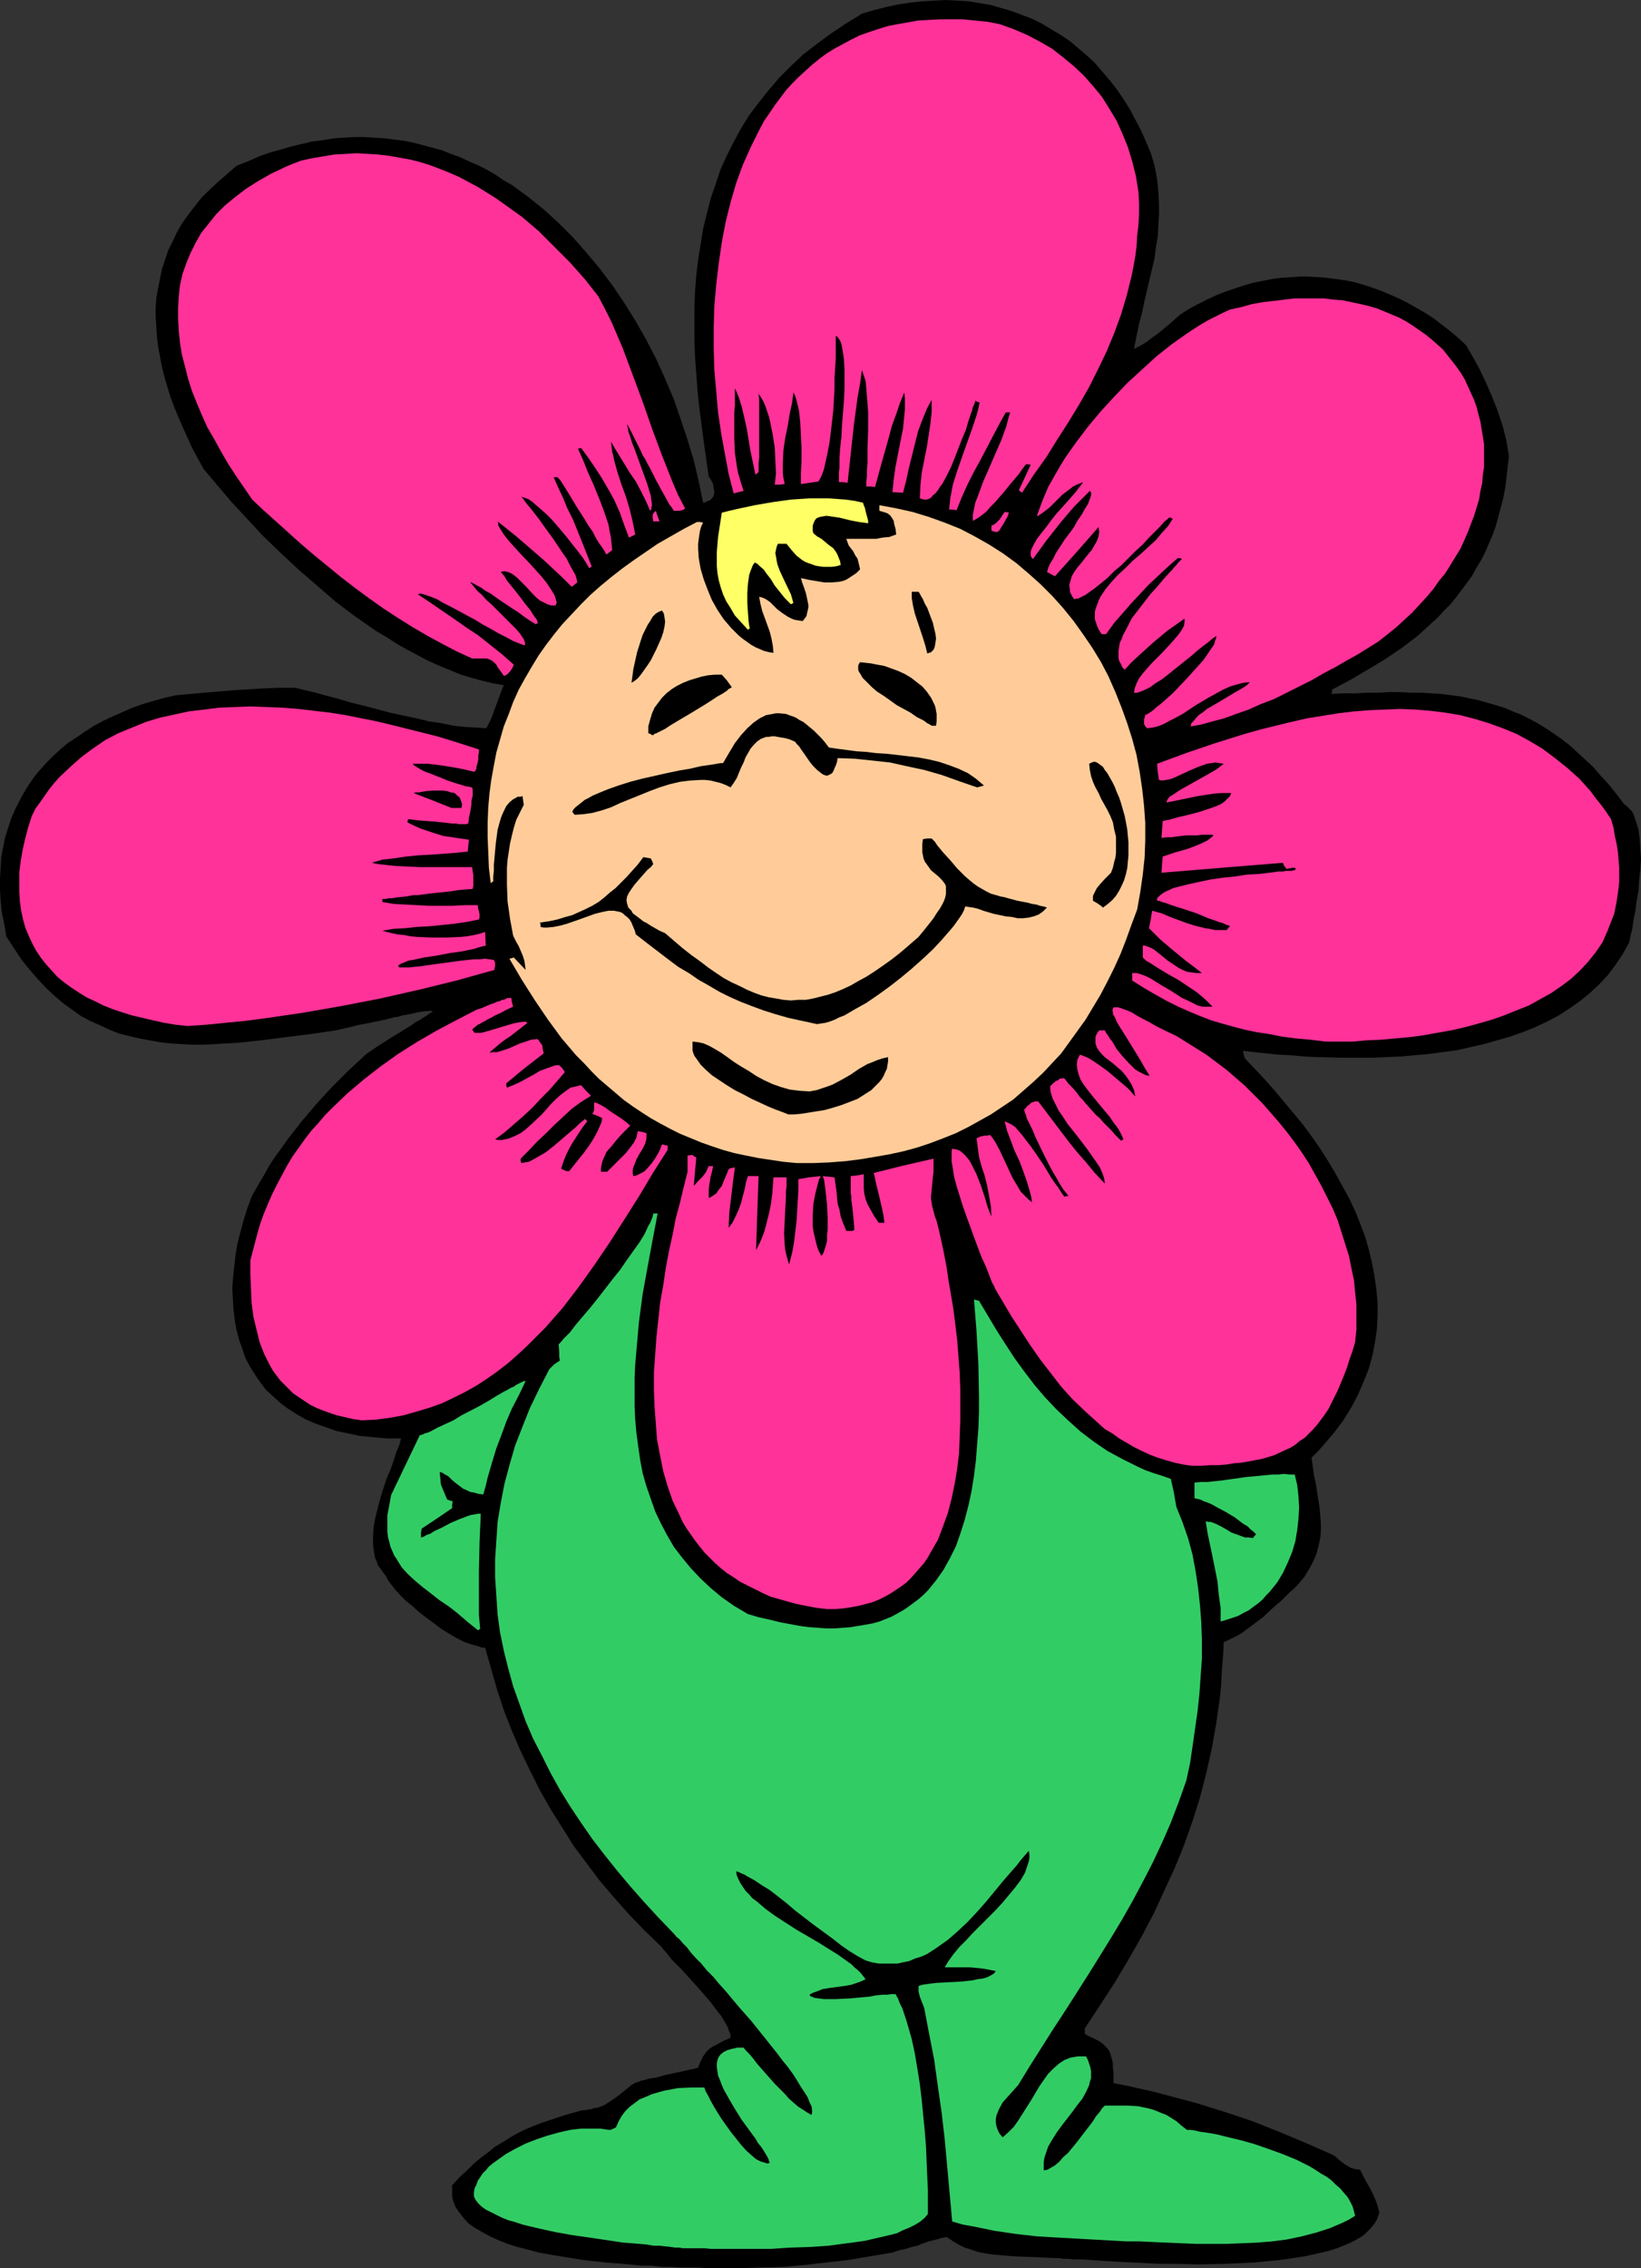 <?xml version="1.0" encoding="UTF-8" standalone="no"?>
<svg
   version="1.0"
   width="112.665mm"
   height="155.668mm"
   id="svg25"
   sodipodi:docname="Costume - Flower 1.wmf"
   xmlns:inkscape="http://www.inkscape.org/namespaces/inkscape"
   xmlns:sodipodi="http://sodipodi.sourceforge.net/DTD/sodipodi-0.dtd"
   xmlns="http://www.w3.org/2000/svg"
   xmlns:svg="http://www.w3.org/2000/svg">
  <rect width="100%" height="100%" fill="#333333" stroke="none"/>
  <sodipodi:namedview
     id="namedview25"
     pagecolor="#ffffff"
     bordercolor="#000000"
     borderopacity="0.25"
     inkscape:showpageshadow="2"
     inkscape:pageopacity="0.0"
     inkscape:pagecheckerboard="0"
     inkscape:deskcolor="#d1d1d1"
     inkscape:document-units="mm" />
  <defs
     id="defs1">
    <pattern
       id="WMFhbasepattern"
       patternUnits="userSpaceOnUse"
       width="6"
       height="6"
       x="0"
       y="0" />
  </defs>
  <path
     style="fill:#000000;fill-opacity:1;fill-rule:evenodd;stroke:none"
     d="m 186.489,588.353 h -1.454 -1.778 l -1.939,-0.162 h -2.101 -2.424 l -2.424,-0.162 h -2.586 l -2.747,-0.323 h -2.747 l -2.909,-0.323 -5.979,-0.485 -5.979,-0.646 -5.979,-0.97 -2.909,-0.485 -2.747,-0.485 -2.909,-0.808 -2.586,-0.646 -2.586,-0.808 -2.424,-0.97 -2.101,-0.97 -2.101,-1.131 -1.939,-1.131 -1.616,-1.131 -1.293,-1.454 -1.131,-1.454 -0.97,-1.454 -0.646,-1.778 -0.162,-0.97 v -0.808 -0.97 -0.97 l 1.939,-2.101 1.939,-1.778 1.778,-1.778 1.939,-1.616 1.778,-1.293 1.778,-1.454 1.939,-1.131 1.778,-1.131 1.939,-1.131 1.939,-0.97 2.262,-0.97 2.101,-0.808 2.424,-0.808 2.424,-0.808 2.586,-0.808 2.909,-0.808 1.293,-0.162 1.131,-0.162 1.131,-0.323 0.97,-0.162 0.808,-0.323 0.808,-0.323 1.454,-0.97 1.454,-0.97 0.646,-0.485 0.808,-0.646 0.808,-0.646 0.808,-0.646 0.97,-0.808 1.131,-0.646 0.646,-0.162 0.808,-0.323 0.808,-0.162 0.97,-0.323 2.101,-0.323 2.262,-0.646 4.525,-0.97 2.101,-0.485 0.97,-0.162 0.97,-0.323 0.323,-0.808 0.323,-0.808 0.646,-1.293 0.808,-1.131 0.808,-0.808 0.97,-0.646 1.293,-0.646 1.454,-0.808 0.808,-0.323 0.97,-0.485 v -0.646 l -0.162,-0.646 -0.323,-0.646 -0.162,-0.646 -0.808,-1.454 -0.97,-1.616 -1.293,-1.616 -1.293,-1.778 -3.07,-3.555 -3.07,-3.393 -1.454,-1.616 -1.454,-1.454 -1.293,-1.293 -0.97,-1.293 -0.97,-1.131 -0.323,-0.323 -0.323,-0.485 -4.363,-4.201 -4.04,-4.201 -3.878,-4.363 -3.717,-4.363 -3.394,-4.525 -3.394,-4.525 -2.909,-4.686 -3.07,-4.848 -2.747,-4.848 -2.424,-4.848 -2.424,-5.009 -2.262,-5.171 -2.101,-5.333 -1.778,-5.332 -1.616,-5.656 -1.616,-5.656 h -0.808 l -0.808,-0.323 -1.778,-0.485 -1.939,-0.646 -1.939,-0.97 -1.939,-1.131 -2.101,-1.293 -1.939,-1.454 -1.939,-1.454 -1.939,-1.454 -1.778,-1.616 -1.778,-1.454 -1.454,-1.454 -1.293,-1.454 -1.131,-1.454 -0.808,-1.131 -0.162,-0.485 -0.323,-0.485 -0.646,-0.808 -0.646,-0.97 -0.646,-0.808 -0.323,-0.97 -0.485,-1.131 -0.162,-0.97 -0.162,-1.131 -0.162,-1.131 v -2.424 l 0.162,-2.424 0.485,-2.424 0.646,-2.585 0.646,-2.424 0.808,-2.585 0.808,-2.424 0.97,-2.262 0.808,-2.262 0.646,-2.101 0.808,-1.939 0.485,-1.778 h -3.717 l -3.555,-0.323 -3.394,-0.323 -3.07,-0.646 -3.07,-0.646 -2.747,-0.97 -2.747,-0.97 -2.586,-1.131 -2.262,-1.293 -2.262,-1.454 -1.939,-1.454 -1.939,-1.778 -1.778,-1.616 -1.454,-1.939 -1.454,-2.101 -1.293,-2.101 -1.131,-2.101 -0.808,-2.424 -0.808,-2.262 -0.646,-2.424 -0.485,-2.585 -0.323,-2.747 -0.162,-2.585 -0.162,-2.909 0.162,-2.747 0.323,-2.909 0.323,-2.909 0.485,-3.07 0.808,-3.07 0.808,-3.07 0.97,-3.07 1.131,-3.07 1.616,-2.909 1.616,-2.747 1.454,-2.585 1.616,-2.424 1.778,-2.424 1.616,-2.262 3.555,-4.525 3.717,-4.363 3.878,-4.201 4.202,-4.201 2.262,-2.101 2.424,-2.262 3.07,-2.101 3.07,-1.939 2.909,-1.778 2.586,-1.616 1.131,-0.808 0.97,-0.485 0.97,-0.646 0.808,-0.485 0.646,-0.485 0.485,-0.323 0.485,-0.323 0.162,-0.162 h -0.323 l -0.323,-0.162 -0.323,0.162 h -0.485 -0.646 l -0.808,0.162 -1.131,0.162 -1.293,0.323 -0.646,0.162 -0.97,0.162 -0.97,0.162 -0.97,0.323 -1.131,0.162 -1.293,0.323 -1.293,0.323 -1.454,0.323 -1.616,0.323 -1.616,0.323 -1.778,0.323 -1.939,0.485 -2.101,0.485 -2.101,0.485 -6.626,0.97 -6.464,0.808 -6.302,0.808 -6.141,0.646 -5.818,0.323 -2.909,0.162 h -2.909 l -2.909,-0.162 -2.747,-0.162 -2.747,-0.323 -2.747,-0.485 -2.586,-0.485 -2.747,-0.646 -2.586,-0.646 -2.424,-0.97 -2.424,-1.131 -2.586,-1.131 -2.424,-1.293 -2.262,-1.616 -2.262,-1.616 -2.262,-1.939 -2.262,-2.101 L 9.858,254.021 7.757,251.597 5.656,249.012 3.717,246.103 1.616,242.871 1.131,239.801 0.485,236.731 0.162,233.661 0,230.752 v -2.747 l 0.162,-2.909 0.162,-2.747 0.485,-2.585 0.485,-2.424 0.808,-2.585 0.808,-2.424 0.97,-2.262 1.131,-2.262 1.131,-2.101 1.293,-2.101 1.454,-2.101 1.616,-1.939 1.616,-1.778 1.778,-1.778 1.939,-1.778 1.939,-1.616 2.262,-1.454 2.101,-1.454 2.262,-1.454 2.424,-1.293 2.424,-1.131 2.586,-1.131 2.586,-1.131 2.747,-0.97 2.747,-0.808 2.909,-0.808 2.909,-0.646 7.272,-0.646 7.595,-0.646 7.919,-0.485 3.878,-0.162 h 4.202 l 2.586,0.646 2.747,0.646 2.909,0.808 3.07,0.808 3.232,0.97 3.394,0.808 6.626,1.778 6.787,1.454 3.394,0.808 3.232,0.485 3.07,0.646 3.07,0.323 2.909,0.162 2.586,0.162 0.646,-1.293 0.646,-1.293 1.131,-3.07 1.131,-3.07 0.485,-1.293 0.485,-1.131 -2.747,-0.485 -2.747,-0.646 -2.909,-0.808 -2.747,-0.808 -2.747,-1.131 -2.747,-1.131 -2.909,-1.293 -2.747,-1.454 -2.747,-1.454 -2.586,-1.454 -2.747,-1.778 -2.747,-1.616 -5.333,-3.717 -5.171,-3.878 -4.848,-4.201 -4.848,-4.201 -4.686,-4.363 -4.525,-4.363 -4.202,-4.525 -4.04,-4.363 -3.555,-4.201 -1.778,-2.101 -1.778,-2.101 -2.909,-5.333 -2.424,-5.332 -1.131,-2.585 -1.131,-2.747 -0.97,-2.585 -0.808,-2.585 -0.808,-2.747 -0.646,-2.585 -0.485,-2.585 -0.485,-2.585 -0.323,-2.585 -0.162,-2.585 -0.162,-2.585 v -2.585 l 0.162,-2.424 0.485,-2.585 0.485,-2.424 0.485,-2.424 0.808,-2.424 0.808,-2.424 1.131,-2.262 1.131,-2.424 1.293,-2.262 1.616,-2.262 1.616,-2.101 1.778,-2.262 2.101,-2.101 2.262,-2.101 2.424,-2.101 2.424,-2.101 2.909,-1.131 2.909,-1.293 2.747,-0.97 2.909,-0.808 2.747,-0.808 2.747,-0.646 2.747,-0.646 2.747,-0.323 2.747,-0.485 2.586,-0.162 2.747,-0.162 h 2.586 l 2.586,0.162 2.586,0.162 2.586,0.323 2.586,0.323 2.424,0.485 2.424,0.646 2.424,0.646 2.424,0.646 2.424,0.97 2.262,0.808 2.424,1.131 2.262,0.97 2.262,1.131 2.262,1.293 2.101,1.454 2.262,1.293 4.202,3.07 4.04,3.232 3.878,3.555 3.717,3.717 3.555,4.04 3.394,4.04 3.394,4.525 3.07,4.525 2.909,4.686 2.747,4.848 2.586,5.009 2.262,5.009 2.262,5.333 1.778,5.171 1.778,5.333 1.616,5.333 1.293,5.494 1.131,5.494 0.646,-0.162 0.646,-0.323 0.485,-0.162 0.323,-0.323 0.323,-0.323 0.323,-0.485 0.162,-0.97 -0.162,-0.97 -0.162,-1.131 -0.485,-0.97 -0.646,-0.97 -1.293,-9.049 -1.131,-8.726 -0.485,-4.525 -0.323,-4.363 -0.323,-4.363 -0.162,-4.363 v -4.201 -4.201 l 0.162,-4.201 0.323,-4.201 0.485,-4.04 0.646,-4.04 0.646,-4.04 0.97,-3.878 0.97,-3.878 1.293,-3.717 1.293,-3.878 1.616,-3.555 1.778,-3.555 1.939,-3.555 2.101,-3.393 2.424,-3.232 2.586,-3.232 2.747,-3.232 3.07,-3.07 3.07,-2.909 3.555,-2.747 3.717,-2.747 3.878,-2.585 4.202,-2.585 3.232,-0.97 3.232,-0.808 3.07,-0.646 3.232,-0.485 3.07,-0.323 3.07,-0.162 L 245.474,0 l 2.909,0.162 2.909,0.162 2.909,0.485 2.909,0.485 2.747,0.808 2.747,0.808 2.586,0.97 2.586,0.97 2.586,1.293 2.424,1.454 2.424,1.454 2.424,1.616 2.101,1.778 2.262,1.939 2.101,1.939 1.939,2.262 1.939,2.262 1.778,2.262 1.778,2.585 1.616,2.585 1.454,2.747 1.454,2.747 1.293,2.909 1.293,3.07 0.97,3.232 0.646,3.555 0.323,3.232 0.162,3.07 v 2.909 l -0.162,2.909 -0.162,2.747 -0.485,2.747 -0.323,2.747 -1.293,5.494 -1.293,5.494 -0.646,3.07 -0.808,3.07 -0.646,3.07 -0.646,3.393 1.616,-0.808 1.616,-0.97 1.454,-1.131 1.616,-1.131 2.909,-2.424 2.747,-2.424 2.262,-1.454 2.424,-1.293 2.262,-1.131 2.424,-1.131 2.424,-0.97 2.424,-0.808 2.424,-0.808 2.262,-0.646 2.424,-0.485 2.424,-0.485 2.424,-0.323 2.424,-0.162 2.424,-0.162 h 2.262 l 2.424,0.162 2.424,0.162 2.262,0.323 2.424,0.323 2.424,0.485 2.262,0.646 2.424,0.808 2.262,0.808 2.262,0.97 2.262,0.97 2.262,1.131 2.262,1.293 2.262,1.293 2.262,1.454 2.101,1.616 2.101,1.616 2.101,1.778 2.101,1.939 1.778,3.07 1.778,3.232 1.616,3.393 1.616,3.717 1.454,3.717 1.293,3.878 0.97,3.878 0.323,1.939 0.323,1.939 -0.323,2.747 -0.323,2.909 -0.323,2.585 -0.485,2.585 -0.646,2.424 -0.646,2.424 -0.646,2.424 -0.808,2.262 -0.97,2.262 -0.97,2.262 -0.97,1.939 -1.293,2.101 -1.131,2.101 -1.293,1.778 -1.454,1.939 -1.454,1.939 -1.454,1.778 -1.616,1.616 -1.616,1.778 -1.778,1.616 -3.555,3.232 -4.04,3.07 -4.04,2.747 -4.525,2.747 -4.686,2.747 -4.848,2.585 v 0.485 l -0.162,0.646 3.07,-0.162 h 3.232 l 2.909,-0.162 h 2.909 l 2.909,-0.162 h 2.909 l 2.747,0.162 h 2.586 l 5.171,0.323 2.586,0.323 2.424,0.323 2.262,0.485 2.424,0.485 2.262,0.646 2.262,0.646 2.101,0.646 2.262,0.97 2.101,0.808 2.262,1.131 2.101,1.131 2.101,1.293 1.939,1.293 2.101,1.454 2.101,1.616 1.939,1.778 2.101,1.939 2.101,1.939 1.939,2.262 2.101,2.262 1.939,2.424 2.101,2.747 0.646,0.485 0.646,0.646 0.646,0.646 0.485,0.808 0.323,0.97 0.323,0.97 0.646,2.101 0.323,2.424 0.162,2.424 0.162,2.747 -0.162,2.747 -0.323,2.747 -0.162,2.747 -0.485,2.585 -0.323,2.585 -0.485,2.424 -0.323,2.262 -0.485,1.939 -0.162,0.808 -0.162,0.808 -1.616,2.909 -1.939,2.909 -1.939,2.585 -2.262,2.424 -2.424,2.262 -2.586,2.101 -2.747,1.939 -2.747,1.778 -3.07,1.616 -3.07,1.454 -3.232,1.293 -3.232,1.131 -3.394,0.97 -3.394,0.97 -3.555,0.808 -3.555,0.808 -7.272,0.97 -3.717,0.323 -3.555,0.323 -7.434,0.323 h -7.272 l -6.949,-0.162 -3.394,-0.162 -3.394,-0.323 -3.394,-0.162 -3.07,-0.323 -3.07,-0.323 -2.909,-0.323 0.162,0.97 0.323,0.97 5.171,5.494 2.586,2.909 2.424,2.909 2.424,2.909 2.424,2.909 2.262,3.07 2.262,3.232 1.939,3.07 1.939,3.232 1.778,3.232 1.778,3.232 1.616,3.393 1.293,3.232 1.293,3.393 0.97,3.393 0.808,3.393 0.646,3.393 0.485,3.393 0.323,3.555 v 3.393 l -0.162,3.393 -0.485,3.393 -0.646,3.393 -0.97,3.555 -1.293,3.232 -1.454,3.393 -1.778,3.393 -2.101,3.393 -2.424,3.232 -2.747,3.232 -1.454,1.616 -1.616,1.616 0.323,2.424 0.323,2.262 0.485,2.101 0.323,2.262 0.646,4.04 0.162,1.939 0.162,1.939 v 1.939 l -0.162,1.939 -0.485,2.101 -0.485,1.939 -0.808,1.939 -1.131,2.101 -1.293,2.101 -1.778,2.101 -0.808,0.808 -1.131,0.97 -2.101,2.101 -2.424,2.101 -2.424,2.262 -2.586,1.939 -2.586,1.939 -1.293,0.808 -1.293,0.646 -1.293,0.646 -1.131,0.485 -0.162,3.555 -0.323,3.717 -0.162,3.555 -0.323,3.393 -0.485,3.393 -0.485,3.393 -1.131,6.464 -1.454,6.464 -1.616,6.302 -1.939,6.14 -2.101,5.979 -2.424,5.979 -2.747,5.979 -2.747,5.979 -3.07,5.817 -3.394,5.979 -3.555,5.979 -3.878,5.979 -4.04,6.14 v 1.454 l 1.131,0.646 1.131,0.485 0.97,0.485 0.808,0.485 0.646,0.485 0.485,0.485 0.646,0.646 0.485,0.646 0.323,0.808 0.162,0.646 0.323,0.97 0.162,0.97 v 0.97 l 0.162,1.293 v 2.747 l 3.394,0.646 3.555,0.808 3.555,0.808 3.717,0.97 7.272,1.939 7.272,2.262 7.272,2.424 7.272,2.909 6.949,2.909 6.949,3.07 1.293,1.131 1.454,1.131 0.808,0.485 0.808,0.485 1.131,0.323 1.293,0.162 1.293,2.585 1.454,2.585 0.646,1.293 0.646,1.454 0.485,1.454 0.485,1.778 -0.323,0.808 -0.323,0.97 -0.485,0.808 -0.485,0.646 -0.646,0.808 -0.646,0.646 -0.808,0.808 -0.808,0.646 -1.939,1.131 -2.101,0.97 -2.424,0.97 -2.586,0.808 -2.909,0.646 -2.909,0.646 -3.232,0.485 -3.232,0.485 -3.394,0.323 -3.394,0.323 -7.111,0.323 -7.111,0.162 -6.949,-0.162 h -3.555 l -3.232,-0.162 -3.232,-0.162 -3.07,-0.162 -2.909,-0.162 -2.586,-0.162 -2.424,-0.162 -2.262,-0.162 h -2.101 l -1.616,-0.162 h -1.454 l -0.646,-0.162 h -0.485 l -3.717,-0.162 -3.878,-0.162 -3.878,-0.162 -3.878,-0.323 -1.778,-0.162 -1.939,-0.323 -1.778,-0.323 -1.778,-0.646 -1.616,-0.485 -1.616,-0.808 -1.616,-0.97 -1.454,-0.97 -1.616,0.323 -0.97,0.323 -0.646,0.162 -0.646,0.162 -0.808,0.162 -0.808,0.323 -0.97,0.323 -1.131,0.485 -1.454,0.323 -1.454,0.485 -1.616,0.323 -1.939,0.646 -5.818,0.97 -5.656,0.97 -5.818,0.646 -5.494,0.646 -5.656,0.485 -5.494,0.162 -5.494,0.162 z"
     id="path1" />
  <path
     style="fill:#32cc65;fill-opacity:1;fill-rule:evenodd;stroke:none"
     d="m 177.116,583.182 -0.808,-0.162 h -1.131 l -1.131,-0.162 -1.454,-0.162 -1.454,-0.162 h -1.616 l -1.778,-0.323 -1.939,-0.162 -1.939,-0.162 -2.101,-0.162 -4.363,-0.646 -4.363,-0.646 -4.525,-0.646 -4.525,-0.808 -4.363,-0.97 -2.101,-0.485 -1.939,-0.485 -1.939,-0.646 -1.778,-0.485 -1.616,-0.646 -1.616,-0.808 -1.293,-0.646 -1.293,-0.646 -1.131,-0.808 -0.808,-0.808 -0.646,-0.808 -0.485,-0.97 v -1.131 l 0.162,-0.97 0.485,-0.97 0.323,-0.97 0.646,-0.97 0.646,-0.97 0.808,-0.808 0.808,-0.97 0.97,-0.808 1.131,-0.808 2.262,-1.616 2.586,-1.454 2.586,-1.293 2.909,-1.131 2.909,-0.97 2.909,-0.808 2.909,-0.646 2.747,-0.323 h 2.586 1.293 1.131 l 1.131,0.162 0.97,0.162 h 0.485 l 0.485,-0.162 0.97,-0.485 0.646,-1.454 0.808,-1.454 0.97,-1.293 1.131,-1.131 1.293,-0.97 1.293,-0.97 1.616,-0.646 1.454,-0.646 1.616,-0.485 1.778,-0.485 1.778,-0.323 1.616,-0.323 3.555,-0.162 h 3.394 l 0.162,0.485 0.162,0.485 0.646,1.131 0.646,1.293 0.808,1.454 0.97,1.616 1.131,1.778 2.424,3.393 1.293,1.616 1.293,1.616 1.293,1.454 1.454,1.293 1.131,0.97 1.293,0.646 0.646,0.162 0.485,0.162 0.485,0.162 0.646,-0.162 -0.162,-0.323 -0.162,-0.646 -0.323,-0.646 -0.485,-0.808 -0.485,-0.808 -0.646,-0.97 -0.808,-0.97 -0.646,-1.131 -1.778,-2.424 -1.778,-2.424 -1.616,-2.585 -1.616,-2.747 -1.454,-2.585 -0.485,-1.131 -0.485,-1.293 -0.485,-1.131 -0.162,-1.131 -0.162,-1.131 v -0.97 l 0.162,-0.808 0.323,-0.808 0.485,-0.646 0.808,-0.646 0.97,-0.485 1.131,-0.323 1.454,-0.323 h 1.616 l 0.646,0.808 0.97,0.97 0.808,0.97 0.97,1.293 2.262,2.585 2.424,2.747 2.586,2.585 1.131,1.293 1.293,1.131 1.131,0.97 1.293,0.808 0.97,0.646 1.131,0.646 0.162,-0.646 v -0.646 l -0.162,-0.97 -0.485,-0.97 -0.485,-1.293 -0.808,-1.293 -0.97,-1.454 -0.97,-1.616 -1.131,-1.778 -1.293,-1.778 -1.454,-1.778 -1.454,-1.939 -3.232,-4.04 -3.232,-4.04 -3.555,-4.04 -3.232,-3.878 -1.616,-1.778 -1.616,-1.939 -1.616,-1.616 -1.454,-1.778 -1.454,-1.454 -1.293,-1.454 -0.97,-1.293 -1.131,-1.131 -0.808,-0.97 -0.808,-0.646 -0.485,-0.646 -0.485,-0.485 -3.717,-3.878 -3.717,-4.04 -3.555,-4.04 -3.394,-4.04 -3.232,-4.04 -3.232,-4.201 -2.909,-4.201 -2.909,-4.363 -2.586,-4.201 -2.424,-4.363 -2.262,-4.525 -2.262,-4.363 -1.939,-4.525 -1.616,-4.525 -1.616,-4.525 -1.293,-4.686 -1.131,-4.525 -0.97,-4.686 -0.646,-4.686 -0.323,-4.848 -0.323,-4.848 v -4.686 l 0.323,-4.848 0.323,-4.848 0.808,-4.848 0.97,-5.009 1.293,-4.848 1.454,-5.009 1.939,-5.009 1.939,-4.848 2.424,-5.009 2.586,-5.009 1.293,-1.293 1.454,-0.97 -0.162,-0.97 v -1.131 l -0.162,-2.101 0.646,-0.646 0.646,-0.808 1.616,-1.616 1.616,-2.101 1.778,-2.101 1.939,-2.262 1.939,-2.424 3.878,-5.009 1.939,-2.424 1.778,-2.585 1.616,-2.262 1.616,-2.262 1.293,-2.101 0.97,-2.101 0.485,-0.808 0.323,-0.808 0.323,-0.808 0.162,-0.808 h 1.131 l -1.293,6.787 -1.293,6.948 -1.293,7.11 -0.97,7.272 -0.646,7.272 -0.323,3.717 -0.162,3.555 v 3.717 3.555 l 0.162,3.555 0.323,3.555 0.485,3.555 0.485,3.393 0.646,3.393 0.97,3.393 1.131,3.232 1.131,3.232 1.454,3.07 1.616,3.07 1.778,3.07 2.101,2.747 2.262,2.747 2.424,2.585 2.747,2.585 2.909,2.424 3.232,2.262 3.555,2.101 2.747,0.808 2.909,0.646 2.586,0.646 2.586,0.485 2.586,0.485 2.424,0.323 2.262,0.162 2.262,0.162 h 2.101 l 2.262,-0.162 1.939,-0.162 1.939,-0.323 1.939,-0.323 1.778,-0.323 1.778,-0.485 1.616,-0.646 1.616,-0.646 1.454,-0.808 1.454,-0.808 1.454,-0.97 1.293,-0.97 1.293,-0.97 1.293,-1.131 1.131,-1.131 2.101,-2.585 1.939,-2.747 1.616,-2.909 1.616,-3.232 1.131,-3.232 1.131,-3.555 0.97,-3.717 0.808,-3.717 0.646,-4.04 0.485,-3.878 0.323,-4.201 0.323,-4.04 0.162,-4.363 v -4.201 l -0.162,-8.403 -0.485,-8.564 -0.646,-8.08 0.485,0.162 0.808,0.162 4.525,7.595 2.262,3.555 2.424,3.717 2.586,3.555 2.586,3.393 2.747,3.232 2.909,3.07 3.07,2.909 3.232,2.909 3.394,2.585 3.555,2.424 3.878,2.101 3.878,1.939 2.101,0.97 2.262,0.808 2.101,0.646 2.262,0.808 0.808,3.555 0.323,1.939 0.323,1.778 1.616,4.04 1.454,4.201 1.131,4.201 0.808,4.363 0.646,4.363 0.485,4.525 0.323,4.363 0.162,4.686 v 4.525 l -0.323,4.525 -0.323,4.686 -0.485,4.525 -0.646,4.525 -0.646,4.525 -0.646,4.363 -0.97,4.525 -1.939,5.494 -2.101,5.494 -2.262,5.171 -2.424,5.171 -2.586,5.009 -2.586,4.848 -2.747,4.848 -2.909,4.848 -5.818,9.372 -5.979,9.372 -3.07,4.686 -3.07,4.848 -3.07,4.848 -3.07,5.009 -1.293,1.454 -1.454,1.616 -1.293,1.454 -0.97,1.778 -0.323,0.808 -0.323,0.808 -0.162,0.97 v 0.808 l 0.162,0.97 0.323,0.97 0.485,0.97 0.808,0.97 1.454,-1.293 1.454,-1.454 1.131,-1.616 1.131,-1.778 2.262,-3.555 2.101,-3.555 1.131,-1.616 1.131,-1.616 1.293,-1.293 1.454,-1.293 1.454,-0.97 0.808,-0.323 0.808,-0.323 0.97,-0.162 0.97,-0.162 h 0.97 1.131 l 0.485,0.97 0.323,0.97 0.323,0.97 0.162,0.97 v 0.97 0.808 l -0.323,0.97 -0.162,0.808 -0.808,1.778 -0.97,1.778 -1.293,1.616 -1.293,1.778 -2.747,3.555 -1.293,1.778 -1.131,1.778 -1.131,1.939 -0.646,1.939 -0.323,0.97 -0.162,1.131 v 0.97 1.131 l 0.97,-0.162 0.808,-0.485 1.131,-0.646 1.131,-0.97 0.97,-1.131 1.293,-1.131 2.262,-2.747 2.101,-2.747 1.131,-1.454 0.97,-1.293 0.808,-1.293 0.97,-1.131 0.646,-0.97 0.646,-0.646 h 3.07 2.747 l 2.747,0.162 2.424,0.485 1.293,0.323 1.293,0.485 1.131,0.485 1.293,0.485 1.293,0.808 1.293,0.808 1.293,1.131 1.454,1.131 h 0.97 l 1.131,0.162 1.293,0.323 1.293,0.162 2.909,0.485 3.232,0.808 3.394,0.808 3.394,0.97 3.717,1.293 3.555,1.293 3.555,1.454 3.232,1.616 1.616,0.97 1.454,0.97 1.454,0.808 1.293,0.97 1.131,1.131 1.131,0.97 0.97,1.131 0.97,1.131 0.646,1.131 0.646,1.293 0.323,1.131 0.323,1.293 -1.616,0.97 -1.616,0.808 -3.394,1.454 -3.555,1.131 -3.717,0.97 -3.878,0.808 -3.717,0.485 -4.04,0.323 -3.878,0.162 -4.04,0.162 h -3.878 -3.878 l -3.878,-0.162 -3.717,-0.162 -3.717,-0.162 -3.394,-0.162 h -1.778 -1.616 l -11.635,-0.646 -5.818,-0.323 -5.656,-0.323 -5.656,-0.646 -5.494,-0.808 -5.494,-1.131 -2.747,-0.485 -2.747,-0.808 -0.646,-7.11 -0.646,-7.11 -0.646,-7.11 -0.808,-6.948 -0.97,-6.787 -0.97,-6.948 -1.293,-6.625 -1.293,-6.787 -0.323,-0.808 -0.323,-0.808 -0.485,-1.293 -0.323,-1.293 v -0.646 -0.808 l 0.97,-0.323 1.131,-0.162 1.131,-0.162 1.454,-0.162 2.909,-0.162 3.232,-0.162 3.07,-0.323 1.454,-0.323 1.293,-0.162 1.131,-0.323 0.97,-0.485 0.808,-0.485 0.485,-0.646 -1.616,-0.323 -1.778,-0.323 -1.616,-0.162 -1.778,-0.162 h -3.232 -3.232 l 0.485,-0.808 0.485,-0.808 1.293,-1.778 1.454,-1.778 1.778,-1.778 1.778,-1.939 1.939,-1.939 3.878,-3.878 1.939,-2.101 1.616,-1.939 1.616,-1.939 1.454,-1.939 1.131,-1.939 0.323,-0.97 0.323,-0.97 0.323,-0.97 0.162,-0.808 v -0.97 l -0.162,-0.97 -2.101,2.424 -0.97,1.293 -1.131,1.293 -2.262,2.585 -2.262,2.747 -2.262,2.747 -2.424,2.747 -2.424,2.585 -2.586,2.424 -2.586,2.262 -2.747,1.939 -1.454,0.97 -1.293,0.808 -1.454,0.646 -1.616,0.485 -1.454,0.646 -1.616,0.323 -1.454,0.323 h -1.616 -1.616 -1.616 l -1.778,-0.323 -1.616,-0.485 -2.101,-1.131 -2.101,-1.293 -2.101,-1.454 -2.262,-1.778 -2.424,-1.778 -2.424,-1.778 -4.848,-3.717 -2.262,-1.939 -2.262,-1.778 -2.101,-1.616 -2.101,-1.293 -1.939,-1.293 -1.778,-0.97 -0.808,-0.485 -0.808,-0.323 -0.646,-0.323 -0.646,-0.162 0.162,0.97 0.485,1.131 0.485,0.97 0.646,0.97 0.646,0.97 0.97,0.97 0.808,0.97 1.131,0.808 2.262,1.939 2.424,1.778 2.747,1.778 2.747,1.778 5.818,3.393 2.586,1.616 2.586,1.616 2.262,1.616 1.131,0.808 0.808,0.808 0.97,0.808 0.646,0.646 0.646,0.808 0.646,0.808 -0.97,0.485 -0.808,0.323 -1.939,0.646 -1.778,0.323 -3.717,0.485 -1.939,0.323 -1.616,0.646 -0.97,0.323 -0.808,0.485 0.162,0.323 0.323,0.162 0.808,0.323 1.131,0.162 1.293,0.162 h 3.07 l 3.555,-0.162 3.555,-0.323 1.778,-0.162 1.616,-0.323 1.616,-0.162 h 1.293 l 1.131,-0.162 h 0.97 l 0.646,1.131 0.485,1.293 0.646,1.293 0.485,1.454 0.485,1.454 0.485,1.616 0.97,3.393 0.808,3.717 0.646,3.878 0.646,4.04 0.485,4.04 0.808,8.241 0.323,4.04 0.162,4.04 0.162,3.717 0.162,3.555 v 3.232 2.909 l -0.808,0.97 -1.131,0.97 -1.293,0.808 -1.616,0.808 -1.616,0.646 -1.616,0.808 -1.939,0.485 -2.101,0.485 -2.101,0.485 -2.101,0.485 -2.262,0.323 -2.424,0.323 -4.848,0.646 -5.01,0.323 -5.01,0.162 -4.848,0.323 h -4.848 -6.626 -2.101 -1.939 l -1.778,-0.162 h -1.616 -1.454 z"
     id="path2" />
  <path
     style="fill:#32cc65;fill-opacity:1;fill-rule:evenodd;stroke:none"
     d="m 123.626,422.561 -2.424,-1.939 -2.424,-2.101 -2.262,-1.778 -2.424,-1.616 -2.262,-1.778 -2.101,-1.616 -1.939,-1.616 -1.939,-1.778 -1.616,-1.778 -1.293,-2.101 -0.646,-0.97 -0.485,-1.131 -0.485,-1.131 -0.323,-1.293 -0.323,-1.131 -0.162,-1.454 v -1.293 -1.454 -1.616 l 0.323,-1.616 0.323,-1.778 0.323,-1.778 3.717,-7.756 3.717,-7.756 0.646,-0.162 0.646,-0.323 0.646,-0.162 0.808,-0.323 1.778,-0.97 2.101,-0.97 2.101,-0.97 2.101,-1.293 4.686,-2.424 2.262,-1.293 2.101,-1.293 1.939,-1.131 0.97,-0.485 0.808,-0.485 0.808,-0.323 0.646,-0.485 0.646,-0.323 0.646,-0.323 0.323,-0.162 0.485,-0.162 h 0.162 0.162 l -1.778,3.717 -1.778,3.393 -1.454,3.393 -1.293,3.555 -1.293,3.393 -1.131,3.717 -1.131,3.878 -0.485,2.101 -0.646,2.262 -1.293,-0.162 -1.131,-0.323 -0.97,-0.162 -0.97,-0.485 -0.808,-0.323 -0.646,-0.485 -1.293,-0.97 -0.97,-0.808 -0.485,-0.485 -0.485,-0.485 -1.131,-0.646 -0.485,-0.323 -0.646,-0.162 0.162,1.616 0.162,1.616 0.323,0.808 0.323,0.808 0.485,1.131 0.485,1.131 0.808,0.323 0.646,0.162 -0.162,0.808 v 0.97 l -4.04,2.747 -3.878,2.585 -0.162,1.131 v 1.131 l 0.646,-0.162 0.808,-0.485 0.97,-0.323 0.97,-0.646 2.101,-0.97 2.101,-1.131 2.262,-0.97 2.101,-0.808 0.97,-0.323 0.97,-0.162 0.808,-0.162 h 0.808 l -0.323,7.433 -0.162,7.433 v 7.433 3.878 l 0.323,3.717 -0.323,0.162 -0.162,0.162 -0.323,-0.162 z"
     id="path3" />
  <path
     style="fill:#32cc65;fill-opacity:1;fill-rule:evenodd;stroke:none"
     d="m 316.74,420.622 v -3.555 l -0.485,-3.393 -0.323,-3.393 -0.646,-3.232 -0.646,-3.232 -0.646,-3.07 -0.646,-3.07 -0.485,-3.07 0.646,0.162 h 0.646 l 1.293,0.485 0.646,0.323 0.646,0.323 1.454,0.808 1.293,0.808 1.778,0.646 1.778,0.646 h 0.97 l 1.131,0.162 0.323,-0.485 0.485,-0.485 -0.646,-0.646 -0.808,-0.646 -0.808,-0.808 -1.131,-0.646 -2.101,-1.616 -2.424,-1.454 -2.424,-1.293 -1.131,-0.646 -1.131,-0.485 -0.97,-0.323 -0.97,-0.485 -0.808,-0.162 -0.646,-0.162 v -4.04 l 1.616,-0.162 h 1.616 l 3.232,-0.323 3.555,-0.485 3.394,-0.485 3.555,-0.323 3.232,-0.323 h 1.616 l 1.454,-0.162 1.454,0.162 h 1.293 l 0.646,2.747 0.323,2.909 0.162,2.909 -0.162,2.909 -0.323,2.909 -0.485,2.909 -0.808,2.747 -1.131,2.747 -1.293,2.747 -1.454,2.424 -1.939,2.424 -0.97,0.97 -0.97,1.131 -1.131,0.97 -1.131,0.808 -1.293,0.97 -1.293,0.646 -1.454,0.808 -1.454,0.485 -1.454,0.485 z"
     id="path4" />
  <path
     style="fill:#ff3299;fill-opacity:1;fill-rule:evenodd;stroke:none"
     d="m 214.608,417.39 -2.747,-0.323 -2.586,-0.485 -2.424,-0.485 -2.424,-0.646 -2.262,-0.646 -2.262,-0.646 -2.101,-0.97 -1.939,-0.97 -1.939,-0.97 -1.939,-0.97 -1.616,-1.131 -1.778,-1.131 -1.616,-1.293 -1.454,-1.293 -1.454,-1.454 -1.293,-1.293 -1.293,-1.616 -1.131,-1.454 -1.131,-1.616 -1.131,-1.616 -0.97,-1.616 -0.808,-1.778 -1.778,-3.717 -1.293,-3.717 -1.131,-3.878 -0.808,-4.04 -0.808,-4.201 -0.323,-4.201 -0.323,-4.363 -0.162,-4.363 v -4.525 l 0.323,-4.525 0.323,-4.525 0.485,-4.525 0.485,-4.525 0.808,-4.525 0.646,-4.363 0.808,-4.363 0.97,-4.363 0.808,-4.201 1.131,-4.201 0.97,-4.04 0.97,-3.878 v -4.201 l 1.293,-0.162 0.323,0.323 0.646,0.323 -0.646,7.433 1.131,-1.293 1.131,-1.131 0.97,-1.293 0.323,-0.808 0.323,-0.646 h 1.131 l -0.162,0.808 -0.162,0.808 -0.323,1.131 -0.162,1.131 -0.162,0.808 -0.162,1.454 v 0.97 1.131 l 0.485,-0.162 0.485,-0.323 0.97,-0.646 0.646,-0.97 0.808,-0.97 0.485,-1.293 0.485,-1.131 0.485,-1.131 0.162,-0.485 0.323,-0.485 0.646,-0.162 0.808,-0.162 -0.485,3.717 -0.485,4.04 -0.485,4.04 -0.162,3.878 0.485,-0.646 0.485,-0.646 0.808,-1.616 0.808,-1.778 0.646,-1.778 0.485,-1.939 0.485,-1.778 0.323,-1.778 0.485,-1.454 h 2.747 l -0.323,9.534 -0.323,9.695 1.131,-2.262 0.97,-2.424 0.646,-2.424 0.646,-2.585 0.485,-2.424 0.323,-2.424 0.162,-2.262 0.162,-2.101 h 3.394 v 0.97 1.293 l -0.162,1.293 v 1.454 l -0.162,3.07 -0.162,3.232 -0.162,3.232 0.162,3.07 0.162,1.293 0.323,1.454 0.323,1.131 0.323,1.131 0.808,-3.07 0.485,-2.747 0.323,-2.747 0.323,-2.585 0.323,-5.494 0.162,-2.747 v -2.747 l 2.747,-0.485 3.07,-0.323 -0.485,0.97 -0.323,1.131 -0.646,2.585 -0.485,2.585 -0.162,2.909 v 2.747 l 0.162,1.293 0.323,1.454 0.323,1.293 0.323,1.293 0.485,1.293 0.646,1.131 0.485,-0.646 0.323,-0.97 0.323,-0.97 0.323,-1.293 v -1.454 l 0.162,-1.454 v -3.232 l -0.162,-3.232 -0.162,-1.616 -0.162,-1.454 -0.162,-1.454 -0.162,-1.131 -0.162,-0.97 -0.323,-0.808 1.616,0.162 1.454,0.162 0.485,3.393 0.323,3.393 0.485,1.616 0.323,1.778 0.646,1.778 0.808,1.939 h 0.485 0.323 0.485 0.323 l 0.485,-0.323 -0.162,-1.939 -0.162,-1.778 -0.162,-1.616 -0.162,-1.293 -0.162,-1.131 v -0.97 l -0.162,-0.808 v -0.646 -1.131 -2.585 l 1.616,-0.162 1.778,-0.323 v 1.131 0.97 1.616 l 0.162,1.454 0.323,1.293 0.485,1.293 0.808,1.454 0.808,1.454 0.646,0.97 0.646,0.97 h 1.454 l -0.162,-1.616 -0.323,-1.616 -0.808,-3.555 -0.808,-3.232 -0.323,-1.616 -0.323,-1.293 7.757,-1.939 7.757,-1.778 v 1.293 1.293 0.97 l -0.162,1.131 -0.162,1.778 -0.162,1.616 -0.162,1.616 v 0.808 l 0.162,0.97 0.162,0.97 0.323,1.131 0.323,1.293 0.485,1.293 0.646,2.585 0.646,2.909 0.646,3.07 0.646,3.393 0.485,3.393 0.646,3.717 0.646,3.878 0.485,3.878 0.485,4.04 0.323,4.201 0.323,4.201 0.162,4.201 v 4.201 4.201 l -0.162,4.201 -0.162,4.201 -0.485,4.04 -0.646,3.878 -0.808,3.878 -0.97,3.717 -1.293,3.555 -1.293,3.393 -1.778,3.07 -0.808,1.454 -0.97,1.454 -1.131,1.293 -1.131,1.293 -1.131,1.293 -1.131,1.131 -1.293,0.97 -1.454,0.97 -1.454,0.97 -1.454,0.808 -1.616,0.808 -1.616,0.646 -1.778,0.485 -1.939,0.485 -1.778,0.323 -2.101,0.323 -1.939,0.162 z"
     id="path5" />
  <path
     style="fill:#ff3299;fill-opacity:1;fill-rule:evenodd;stroke:none"
     d="m 309.307,380.224 -2.262,-0.323 -2.262,-0.485 -2.262,-0.646 -2.101,-0.646 -2.101,-0.808 -2.101,-0.97 -1.939,-0.97 -1.939,-1.131 -1.939,-1.131 -1.778,-1.293 -1.939,-1.131 -1.616,-1.454 -3.394,-3.07 -3.232,-3.07 -3.07,-3.393 -2.747,-3.555 -2.747,-3.555 -2.586,-3.717 -2.424,-3.717 -2.424,-3.717 -2.101,-3.555 -2.101,-3.555 -0.323,-0.808 -0.485,-0.808 -0.808,-2.101 -0.808,-2.101 -1.131,-2.424 -0.97,-2.585 -0.97,-2.585 -1.939,-5.333 -0.97,-2.747 -0.808,-2.585 -0.808,-2.585 -0.646,-2.424 -0.323,-2.101 -0.323,-1.939 v -0.97 -0.808 -0.808 l 0.162,-0.646 0.97,0.162 0.97,0.323 0.808,0.646 0.808,0.808 0.808,0.97 0.646,1.131 0.646,1.293 0.646,1.293 1.131,2.909 0.97,2.909 0.808,2.747 0.485,1.293 0.485,1.131 -0.162,-2.747 -0.485,-2.747 -0.485,-2.585 -0.646,-2.585 -0.808,-2.424 -0.646,-2.424 -0.323,-2.424 -0.323,-2.424 0.485,-0.162 0.646,-0.323 h 0.323 l 0.485,-0.162 h 0.646 l 0.97,-0.162 0.646,0.808 0.646,0.97 1.131,2.101 1.131,2.424 1.131,2.424 1.131,2.424 1.454,2.424 0.646,1.131 0.97,0.97 0.97,0.97 0.97,0.808 -0.162,-1.293 -0.323,-1.293 -0.808,-2.747 -0.97,-2.747 -0.97,-2.585 -1.293,-2.747 -0.97,-2.585 -0.97,-2.585 -0.323,-1.293 -0.323,-1.131 0.808,0.323 0.97,0.485 0.97,0.646 0.97,1.131 0.97,1.131 0.97,1.293 1.131,1.454 1.131,1.616 2.101,3.07 0.97,1.616 0.97,1.616 0.97,1.454 0.97,1.293 0.808,1.293 0.808,1.131 0.485,-0.162 h 0.646 l -0.323,-0.323 -0.323,-0.485 -0.808,-0.97 -0.808,-1.293 -0.808,-1.454 -0.97,-1.616 -0.97,-1.778 -1.939,-3.878 -1.778,-3.717 -0.646,-1.616 -0.808,-1.616 -0.646,-1.293 -0.323,-1.131 -0.162,-0.323 -0.162,-0.485 v -0.323 l -0.162,-0.162 0.485,-0.323 0.323,-0.485 0.808,-0.646 0.323,-0.323 0.485,-0.162 0.485,-0.162 h 0.808 l 4.04,5.332 4.04,5.333 2.101,2.585 2.262,2.585 2.262,2.747 2.586,2.747 -0.162,-1.293 -0.485,-1.454 -0.646,-1.454 -0.97,-1.454 -1.131,-1.616 -1.131,-1.616 -2.586,-3.393 -2.586,-3.232 -1.131,-1.778 -1.131,-1.616 -0.808,-1.616 -0.808,-1.616 -0.485,-1.616 -0.162,-1.454 0.808,-0.808 0.808,-0.646 0.485,-0.162 0.323,-0.323 0.646,-0.162 h 0.646 l 1.131,1.454 1.131,1.131 0.97,1.131 0.808,1.131 0.808,0.808 0.646,0.808 2.747,3.07 0.97,0.808 0.808,0.97 0.97,0.97 1.131,1.131 1.131,1.293 1.454,1.454 0.323,-0.162 0.323,-0.162 -0.646,-1.454 -0.808,-1.454 -1.131,-1.454 -0.97,-1.454 -2.424,-2.909 -2.262,-2.747 -1.131,-1.454 -0.97,-1.293 -0.808,-1.293 -0.485,-1.293 -0.323,-1.293 -0.162,-1.293 0.162,-1.293 0.323,-0.646 0.323,-0.646 0.485,0.162 0.808,0.323 0.808,0.323 0.808,0.485 0.97,0.646 0.97,0.646 2.262,1.616 2.101,1.778 2.101,1.778 0.97,0.808 0.808,0.808 0.646,0.808 0.646,0.646 -0.323,-1.616 -0.646,-1.454 -0.808,-1.293 -0.808,-1.131 -0.97,-1.131 -1.131,-0.97 -1.131,-0.97 -2.101,-1.616 -0.808,-0.808 -0.808,-0.97 -0.485,-0.808 -0.323,-0.97 v -0.97 -0.646 l 0.162,-0.485 0.323,-0.646 0.485,-0.646 h 1.454 l 0.323,0.646 0.485,0.646 0.485,0.808 0.646,0.808 1.131,1.939 1.454,1.778 1.616,1.778 0.808,0.808 0.808,0.808 0.97,0.646 0.97,0.485 0.97,0.485 0.97,0.162 -1.293,-2.101 -1.293,-2.262 -2.586,-4.201 -1.293,-2.101 -1.131,-1.778 -0.97,-1.616 -0.323,-0.808 -0.323,-0.646 -0.323,-0.485 v -0.646 l -0.162,-0.323 0.162,-0.323 v -0.323 l 0.323,-0.162 h 0.485 0.485 l 0.646,0.162 0.808,0.323 0.97,0.323 1.131,0.485 1.293,0.808 1.454,0.808 1.616,0.808 1.939,1.131 2.586,1.293 2.747,1.293 2.586,1.616 2.586,1.616 2.586,1.616 2.586,1.939 2.586,1.939 2.424,2.101 2.424,2.101 2.262,2.262 2.262,2.262 2.262,2.585 2.101,2.424 2.101,2.585 1.939,2.585 1.939,2.747 1.778,2.747 1.616,2.909 1.616,2.909 1.454,2.909 1.454,2.909 1.293,3.07 0.97,3.07 0.97,3.07 0.97,3.07 0.646,3.232 0.646,3.07 0.323,3.232 0.323,3.07 v 3.232 3.232 l -0.323,3.232 -0.646,2.262 -0.808,2.262 -0.646,2.101 -0.808,2.101 -0.808,1.939 -0.808,1.939 -0.808,1.616 -0.808,1.616 -0.808,1.616 -0.97,1.454 -0.97,1.293 -0.97,1.293 -1.131,1.293 -0.97,0.97 -1.131,1.131 -1.293,0.808 -1.131,0.97 -1.293,0.808 -1.454,0.646 -2.747,1.293 -1.616,0.485 -1.616,0.485 -1.778,0.323 -1.616,0.323 -1.939,0.323 -1.939,0.162 -1.939,0.323 -2.101,0.162 h -2.101 l -2.262,0.162 z"
     id="path6" />
  <path
     style="fill:#ff3299;fill-opacity:1;fill-rule:evenodd;stroke:none"
     d="m 93.891,368.428 -2.262,-0.323 -2.101,-0.485 -2.101,-0.485 -1.939,-0.646 -1.778,-0.646 -1.616,-0.646 -1.616,-0.808 -1.454,-0.97 -1.454,-0.97 -1.454,-0.97 -1.131,-1.131 -1.131,-1.131 -1.131,-1.131 -0.97,-1.293 -0.97,-1.293 -0.808,-1.454 -0.646,-1.293 -0.808,-1.616 -1.131,-2.909 -0.808,-3.232 -0.808,-3.393 -0.485,-3.555 -0.162,-3.717 -0.162,-3.717 v -3.717 l 0.808,-3.07 0.808,-3.07 0.808,-2.909 0.97,-2.747 1.131,-2.747 1.131,-2.585 1.293,-2.585 1.293,-2.424 1.293,-2.424 1.454,-2.424 1.616,-2.262 1.616,-2.262 1.616,-2.101 1.778,-1.939 1.778,-2.101 1.939,-1.939 3.878,-3.717 4.202,-3.555 4.363,-3.393 4.525,-3.232 4.848,-3.07 5.01,-2.909 5.171,-2.747 5.333,-2.747 1.454,-0.485 1.131,-0.485 1.131,-0.485 0.97,-0.323 0.646,-0.323 0.808,-0.162 0.485,-0.323 h 0.485 l 0.646,-0.323 0.485,-0.162 h 0.808 l 0.162,1.131 0.323,1.131 -1.778,0.808 -1.454,0.808 -1.454,0.646 -1.131,0.646 -0.97,0.485 -0.808,0.485 -0.646,0.323 -0.485,0.323 -0.485,0.162 -0.323,0.323 -0.485,0.323 -0.646,0.646 0.323,0.323 0.323,0.485 h 1.778 l 1.778,-0.485 6.464,-1.939 1.616,-0.323 1.616,-0.162 0.162,0.162 0.323,0.162 -2.909,2.262 -1.454,1.131 -1.454,0.97 -1.293,0.97 -1.131,0.97 -0.97,0.808 -0.646,0.646 0.97,-0.162 h 0.97 l 1.616,-0.485 1.454,-0.485 1.454,-0.646 1.454,-0.646 1.454,-0.485 1.454,-0.485 1.616,-0.162 0.323,0.323 0.323,0.485 0.485,0.646 0.162,0.323 v 0.485 l 0.162,0.646 0.162,0.808 -5.01,3.878 -4.686,3.878 v 0.646 l 0.162,0.485 1.616,-0.646 1.778,-0.808 1.778,-0.97 1.778,-0.97 1.616,-0.97 1.778,-0.646 1.778,-0.646 0.646,-0.162 h 0.808 l 0.808,0.808 0.646,0.97 -1.939,2.262 -2.101,2.424 -2.262,2.262 -2.101,2.262 -2.424,2.262 -2.424,2.101 -2.424,2.101 -2.424,1.778 0.808,0.162 h 0.97 l 0.808,-0.162 0.808,-0.162 1.616,-0.646 1.616,-0.808 1.293,-0.97 1.454,-1.293 2.747,-2.585 2.424,-2.747 1.293,-1.293 1.293,-1.131 1.293,-0.97 1.131,-0.808 1.454,-0.323 0.646,-0.162 0.646,-0.162 1.293,1.454 1.293,1.293 -2.586,1.616 -2.424,1.778 -2.262,2.101 -2.262,2.101 -2.262,2.262 -2.262,2.101 -2.101,2.262 -2.101,2.101 v 0.485 l 0.162,0.646 0.97,-0.162 0.97,-0.162 0.97,-0.485 1.131,-0.646 1.131,-0.646 1.131,-0.646 2.262,-1.778 2.262,-1.939 2.262,-1.939 0.97,-0.808 0.97,-0.97 0.808,-0.646 0.808,-0.646 0.162,0.323 0.323,0.323 -1.131,1.454 -0.97,1.454 -1.778,2.747 -0.808,1.454 -0.808,1.616 -0.646,1.616 -0.646,1.939 0.323,0.162 0.323,0.162 0.323,0.162 0.485,0.162 h 0.646 l 1.293,-1.616 1.293,-1.616 1.293,-1.616 1.293,-1.778 1.131,-1.778 0.97,-1.778 0.808,-1.778 0.323,-0.808 0.162,-0.97 -1.293,-0.646 -1.293,-0.485 0.323,-0.485 0.162,-0.485 v -1.939 h 0.323 l 0.485,0.162 0.97,0.485 1.131,0.646 1.293,0.97 2.747,1.778 1.293,0.97 1.131,0.97 -0.485,0.485 -0.485,0.485 -1.293,1.293 -1.293,1.454 -1.293,1.616 -1.293,1.454 -0.808,1.778 -0.323,0.808 -0.162,0.808 -0.162,0.808 v 0.97 h 0.808 0.808 l 2.424,-2.424 2.424,-2.424 1.131,-1.454 0.97,-1.293 0.646,-1.293 0.162,-0.808 0.162,-0.808 1.131,0.162 1.131,0.323 v 0.646 0.808 l -0.162,0.646 -0.162,0.646 -0.646,1.293 -0.808,1.293 -0.808,1.454 -0.485,1.293 -0.323,0.808 -0.162,0.646 v 0.808 l 0.162,0.808 0.808,-0.162 0.646,-0.323 1.293,-0.646 0.97,-0.97 0.97,-1.131 0.808,-1.131 0.808,-1.293 0.646,-1.293 0.485,-1.293 0.646,0.162 0.808,0.162 v 1.131 l -3.717,5.817 -3.555,5.979 -3.878,6.14 -3.717,5.817 -4.04,5.979 -4.04,5.656 -4.202,5.494 -4.525,5.171 -2.424,2.424 -2.424,2.424 -2.424,2.262 -2.586,2.262 -2.747,2.101 -2.747,1.939 -2.747,1.778 -2.909,1.616 -2.909,1.454 -3.07,1.454 -3.232,1.131 -3.232,0.97 -3.394,0.97 -3.555,0.646 -3.717,0.485 z"
     id="path7" />
  <path
     style="fill:#ffcc99;fill-opacity:1;fill-rule:evenodd;stroke:none"
     d="m 206.689,301.691 -3.394,-0.323 -3.232,-0.485 -3.232,-0.485 -3.232,-0.646 -3.07,-0.646 -2.909,-0.808 -2.909,-0.97 -2.747,-0.97 -2.747,-1.131 -2.747,-1.131 -2.586,-1.293 -2.424,-1.293 -2.586,-1.454 -2.262,-1.454 -2.424,-1.616 -2.262,-1.616 -2.101,-1.778 -4.363,-3.717 -1.939,-1.939 -1.939,-2.101 -2.101,-2.101 -1.778,-2.101 -1.939,-2.262 -1.778,-2.424 -1.778,-2.424 -3.394,-5.009 -3.394,-5.333 -3.232,-5.494 0.646,-0.162 0.485,-0.162 3.07,3.232 -0.162,-1.293 -0.162,-1.131 -0.485,-1.454 -0.485,-1.131 -0.485,-1.131 -0.646,-1.131 -0.485,-0.97 -0.323,-0.646 -0.808,-4.363 -0.646,-4.525 -0.162,-4.363 v -2.101 -2.262 l 0.162,-2.101 0.323,-2.101 0.323,-2.101 0.485,-2.101 0.485,-1.939 0.646,-2.101 0.97,-1.939 0.97,-1.939 -0.162,-1.131 -0.162,-1.131 -0.646,0.162 h -0.646 l -0.485,0.323 -0.646,0.323 -0.97,0.808 -0.808,0.97 -0.646,1.293 -0.646,1.454 -0.485,1.616 -0.485,1.778 -0.485,3.717 -0.323,3.555 -0.162,1.778 v 1.616 l -0.162,1.454 v 1.293 l -0.323,0.162 -0.323,0.323 -0.485,-4.04 -0.162,-4.04 -0.162,-3.878 v -3.878 l 0.162,-3.878 0.323,-3.717 0.485,-3.555 0.646,-3.555 0.646,-3.393 0.97,-3.393 0.97,-3.393 1.293,-3.232 1.131,-3.07 1.454,-3.232 1.616,-2.909 1.778,-3.07 1.778,-2.909 1.939,-2.747 2.101,-2.747 2.101,-2.585 2.424,-2.585 2.424,-2.585 2.424,-2.424 2.747,-2.424 2.747,-2.262 2.909,-2.262 2.909,-2.101 3.07,-2.101 3.07,-2.101 3.394,-1.939 3.394,-1.939 3.394,-1.778 h 0.808 l 0.808,0.162 -0.485,0.97 -0.323,1.131 -0.162,0.97 -0.162,1.131 -0.162,1.293 v 1.293 l 0.162,2.424 0.485,2.747 0.808,2.747 0.97,2.585 1.131,2.747 1.454,2.585 1.616,2.424 1.939,2.262 1.939,1.939 0.97,0.808 1.131,0.808 1.131,0.808 1.131,0.646 1.131,0.485 1.131,0.485 1.293,0.323 1.131,0.162 -0.162,-1.778 -0.323,-1.778 -0.485,-1.939 -0.646,-1.778 -1.293,-3.555 -0.485,-1.939 -0.323,-1.778 0.646,0.162 0.485,0.162 0.646,0.323 0.485,0.323 0.646,0.485 0.485,0.485 1.293,1.293 1.293,0.97 1.454,0.97 0.97,0.485 0.808,0.323 0.97,0.162 1.131,0.162 0.485,-0.646 0.485,-0.646 0.162,-0.808 0.162,-0.646 0.162,-0.808 v -0.646 l -0.323,-1.616 -0.323,-1.454 -0.485,-1.454 -0.485,-1.293 -0.162,-0.646 -0.162,-0.485 2.262,0.485 1.939,0.323 1.939,0.323 h 1.778 l 1.939,-0.162 0.808,-0.162 0.97,-0.323 0.808,-0.485 0.97,-0.646 0.97,-0.646 0.97,-0.97 -0.162,-0.808 -0.162,-0.646 -0.323,-1.293 -0.646,-0.97 -0.485,-0.97 -1.131,-1.454 -0.323,-0.808 -0.323,-0.97 h 1.616 1.454 3.07 1.616 l 1.616,-0.323 1.778,-0.162 1.778,-0.646 -0.162,-1.454 -0.323,-1.131 -0.162,-0.97 -0.485,-0.808 -0.485,-0.646 -0.646,-0.485 -0.97,-0.323 -1.131,-0.323 v -1.454 l 4.363,0.808 4.363,0.97 4.202,1.293 4.04,1.454 4.04,1.616 3.717,1.939 3.717,2.101 3.555,2.262 3.555,2.585 3.232,2.747 3.07,2.747 3.07,3.07 2.747,3.07 2.747,3.393 2.424,3.393 2.424,3.555 2.262,3.717 1.939,3.717 1.778,4.04 1.616,4.04 1.454,4.04 1.293,4.04 1.131,4.201 0.808,4.363 0.646,4.363 0.485,4.363 0.323,4.525 v 4.525 l -0.162,4.363 -0.485,4.525 -0.646,4.525 -0.808,4.525 -1.454,3.878 -1.454,4.04 -1.454,3.717 -1.616,3.555 -1.778,3.555 -1.778,3.393 -1.939,3.232 -1.939,3.232 -2.101,2.909 -2.101,2.909 -2.101,2.909 -2.424,2.585 -2.262,2.424 -2.586,2.424 -2.586,2.262 -2.586,2.262 -2.909,1.939 -2.909,1.939 -2.909,1.616 -2.909,1.616 -3.232,1.616 -3.232,1.293 -3.394,1.293 -3.394,1.131 -3.555,0.97 -3.717,0.808 -3.717,0.646 -3.878,0.646 -3.878,0.485 -4.202,0.323 -4.04,0.162 z"
     id="path8" />
  <path
     style="fill:#000000;fill-opacity:1;fill-rule:evenodd;stroke:none"
     d="m 204.588,289.087 -1.616,-0.646 -1.778,-0.646 -1.939,-0.808 -2.101,-0.97 -2.101,-0.97 -2.101,-1.131 -2.262,-1.131 -2.101,-1.293 -1.939,-1.293 -1.939,-1.293 -1.616,-1.454 -1.293,-1.293 -1.131,-1.616 -0.485,-0.646 -0.323,-0.808 -0.162,-0.646 v -0.808 -0.808 -0.646 l 1.454,0.162 1.454,0.323 1.454,0.646 1.454,0.808 1.616,0.97 1.616,1.131 1.778,1.293 1.778,1.131 1.939,1.131 1.939,1.293 2.101,1.131 2.101,0.97 2.262,0.808 2.262,0.646 2.586,0.323 2.586,0.162 1.778,-0.323 1.454,-0.485 1.454,-0.485 1.293,-0.485 2.424,-1.293 2.262,-1.293 2.101,-1.454 2.262,-1.293 1.293,-0.485 1.131,-0.485 1.454,-0.485 1.454,-0.323 v 1.131 l -0.162,0.97 -0.162,0.97 -0.485,0.97 -0.323,0.808 -0.485,0.808 -0.646,0.808 -0.646,0.646 -1.454,1.454 -1.778,1.131 -1.778,1.131 -2.101,0.808 -2.101,0.808 -2.101,0.646 -2.262,0.646 -2.101,0.323 -1.939,0.323 -2.101,0.323 -1.778,0.162 z"
     id="path9" />
  <path
     style="fill:#ff3299;fill-opacity:1;fill-rule:evenodd;stroke:none"
     d="m 343.889,270.18 -3.878,-0.485 -3.717,-0.323 -3.717,-0.485 -3.232,-0.646 -3.232,-0.485 -3.07,-0.646 -3.07,-0.808 -2.909,-0.808 -2.747,-0.808 -2.909,-1.131 -2.747,-1.131 -2.909,-1.293 -2.909,-1.454 -2.909,-1.616 -3.07,-1.778 -3.07,-1.939 v -1.939 h 1.131 l 1.131,0.323 1.293,0.485 1.293,0.646 1.293,0.808 1.293,0.808 2.747,1.616 2.747,1.778 1.454,0.646 1.293,0.646 1.293,0.646 1.293,0.323 h 1.293 1.293 l -0.97,-0.97 -0.97,-0.97 -2.101,-1.778 -2.424,-1.616 -2.424,-1.616 -2.586,-1.454 -2.424,-1.454 -2.262,-1.454 -1.131,-0.646 -0.808,-0.808 v -3.07 h 0.646 l 0.808,0.323 0.808,0.323 0.808,0.485 1.616,1.293 1.778,1.454 1.939,1.293 0.97,0.646 0.97,0.485 1.131,0.485 1.131,0.162 1.293,0.162 h 1.454 l -2.101,-1.616 -1.939,-1.454 -1.778,-1.454 -1.778,-1.454 -3.232,-2.747 -2.909,-2.909 0.485,-2.424 0.323,-2.101 2.424,0.646 2.262,0.97 4.363,1.616 2.101,0.646 2.586,0.646 1.131,0.162 1.454,0.323 h 1.454 1.616 l 0.323,-0.485 0.485,-0.485 -0.162,-0.162 h -0.162 l -0.162,-0.162 h -0.323 l -0.97,-0.485 -1.131,-0.323 -1.293,-0.485 -1.454,-0.485 -3.07,-1.293 -3.394,-1.131 -1.616,-0.485 -1.454,-0.485 -1.293,-0.485 -1.131,-0.323 -0.808,-0.323 h -0.323 -0.162 v -0.646 l 0.323,-0.323 0.485,-0.485 0.646,-0.485 0.808,-0.485 0.808,-0.323 0.97,-0.485 1.131,-0.323 1.293,-0.323 1.293,-0.323 2.909,-0.646 3.07,-0.646 3.232,-0.485 3.232,-0.323 3.07,-0.485 3.07,-0.162 2.747,-0.323 1.293,-0.162 1.131,-0.162 h 1.131 l 0.808,-0.162 h 0.808 0.646 l 0.485,-0.162 h 0.323 l 0.162,-0.162 v -0.162 l 0.162,-0.162 -0.485,-0.162 h -0.323 -0.323 l -0.323,0.162 h -0.485 l -0.485,0.162 -0.646,-0.808 -0.323,-0.808 -15.837,1.293 -15.675,1.293 0.162,-2.262 0.162,-1.939 3.394,-1.131 1.778,-0.485 1.616,-0.485 1.616,-0.646 1.616,-0.646 1.616,-0.808 1.454,-1.131 v -0.162 l -0.162,-0.162 h -1.616 -1.131 l -1.293,0.162 h -0.97 -0.97 -0.808 l -1.454,0.162 -1.293,0.162 -1.131,0.162 h -1.131 l -1.454,0.162 0.162,-2.262 0.162,-2.101 0.646,-0.162 0.97,-0.162 1.131,-0.323 1.131,-0.323 2.747,-0.646 3.07,-0.808 2.909,-0.97 1.293,-0.485 1.131,-0.485 0.97,-0.646 0.808,-0.808 0.646,-0.646 0.323,-0.808 h -2.424 l -2.101,0.162 -2.101,0.323 -2.101,0.323 -3.878,0.808 -4.04,0.808 -0.162,-0.162 0.162,-0.323 0.162,-0.323 0.485,-0.646 0.808,-0.485 0.97,-0.646 0.97,-0.646 2.586,-1.454 2.586,-1.454 2.586,-1.454 1.131,-0.646 0.97,-0.646 0.808,-0.646 0.646,-0.485 -1.131,-0.162 -0.97,-0.162 -1.131,0.162 -1.131,0.162 -2.262,0.808 -2.262,0.97 -2.101,0.97 -2.101,0.97 -0.97,0.323 -0.97,0.162 -0.97,0.162 -0.808,-0.162 -0.162,-1.131 -0.162,-0.97 -0.162,-2.101 7.434,-2.747 7.595,-2.585 7.757,-2.424 4.04,-1.131 3.878,-0.97 4.04,-0.97 4.202,-0.97 4.04,-0.646 4.04,-0.646 4.04,-0.485 4.04,-0.323 4.04,-0.162 3.878,-0.162 4.04,0.162 3.878,0.323 3.878,0.485 3.878,0.646 3.717,0.97 3.717,1.131 3.555,1.293 3.555,1.454 3.555,1.939 3.232,1.939 3.232,2.424 3.232,2.585 3.07,2.747 1.454,1.616 1.454,1.616 1.293,1.778 1.454,1.778 1.293,1.778 1.293,1.939 0.646,2.262 0.323,2.101 0.485,2.101 0.323,2.101 0.323,3.878 v 3.717 l -0.162,1.778 -0.485,3.393 -0.323,1.616 -0.323,1.616 -0.646,1.616 -1.131,2.909 -1.293,2.909 -1.778,2.585 -1.939,2.424 -2.101,2.262 -2.262,2.101 -2.586,1.939 -2.586,1.778 -2.909,1.616 -2.909,1.616 -3.232,1.293 -3.232,1.293 -3.232,1.131 -3.394,0.97 -3.555,0.97 -3.555,0.808 -3.717,0.646 -3.555,0.646 -3.717,0.485 -3.717,0.323 -3.555,0.323 -3.717,0.162 -3.555,0.323 h -3.555 z"
     id="path10" />
  <path
     style="fill:#ff3299;fill-opacity:1;fill-rule:evenodd;stroke:none"
     d="m 48.642,266.141 -3.07,-0.323 -2.909,-0.485 -2.909,-0.646 -2.747,-0.646 -2.747,-0.646 -2.586,-0.808 -2.424,-0.808 -2.424,-0.97 -2.262,-1.131 -2.101,-0.97 -2.101,-1.293 -1.939,-1.293 -1.778,-1.293 -1.778,-1.454 -1.454,-1.616 -1.454,-1.616 -1.293,-1.616 L 9.373,246.588 8.403,244.811 7.434,242.71 6.626,240.771 5.979,238.508 5.494,236.246 5.171,233.984 5.01,231.398 v -2.424 -2.747 l 0.323,-2.585 0.485,-2.909 0.646,-2.909 0.808,-3.07 0.97,-3.07 0.97,-1.939 1.293,-1.778 1.131,-1.616 1.131,-1.616 1.293,-1.616 1.293,-1.454 2.909,-2.747 2.909,-2.585 3.07,-2.262 3.07,-2.101 3.394,-1.778 3.555,-1.454 3.555,-1.454 3.717,-1.131 3.717,-0.808 3.717,-0.808 4.04,-0.485 3.878,-0.485 4.04,-0.162 4.04,-0.162 4.202,0.162 4.04,0.162 4.202,0.323 4.04,0.485 4.202,0.485 4.04,0.646 4.04,0.808 4.04,0.808 4.04,0.97 3.878,0.97 3.878,0.97 3.878,0.97 3.717,1.131 3.555,1.131 3.555,1.131 v 0.808 l -0.162,0.646 v 1.131 l -0.162,0.808 -0.162,0.646 -0.162,0.485 v 0.485 l -0.485,0.808 -2.101,-0.485 -2.262,-0.485 -1.939,-0.323 -1.939,-0.323 -3.878,-0.485 h -1.939 -1.939 l 0.162,0.323 0.485,0.323 0.808,0.485 0.808,0.485 0.97,0.485 0.97,0.323 2.424,0.97 2.424,0.97 2.424,0.808 1.131,0.323 0.97,0.323 0.97,0.162 0.808,0.162 0.162,0.646 v 0.646 0.323 0.646 l -0.162,0.485 -0.162,0.808 v 0.808 l -0.162,0.97 -0.162,1.131 -0.323,1.293 -0.162,1.616 h -0.162 l -0.323,0.162 h -1.293 -0.646 l -0.808,-0.162 h -0.97 l -1.293,-0.162 -1.454,-0.162 -1.616,-0.162 -2.101,-0.162 -2.262,-0.162 -1.293,-0.162 -1.454,-0.162 v 0.323 l -0.162,0.485 1.616,0.808 1.778,0.808 1.939,0.646 1.939,0.646 2.101,0.646 2.262,0.323 2.101,0.323 2.262,0.323 -0.162,1.454 -0.162,1.616 -3.07,0.323 -6.464,0.485 -3.232,0.162 -3.232,0.323 -3.232,0.485 -2.909,0.323 -2.747,0.808 1.454,0.323 1.454,0.162 1.454,0.162 1.616,0.162 3.232,0.162 3.394,0.162 h 6.949 3.394 3.07 l 0.162,1.131 0.162,0.808 v 0.646 0.646 0.97 0.646 l -0.162,0.808 -2.101,0.162 -1.778,0.162 -1.939,0.323 -1.616,0.162 -1.616,0.162 -1.454,0.162 -1.293,0.162 -1.293,0.162 -1.131,0.162 h -1.131 l -0.97,0.162 -0.808,0.162 -1.616,0.162 -1.293,0.162 -0.97,0.162 h -0.808 l -0.646,0.162 H 99.709 99.385 99.224 v 0.808 l 2.909,0.485 3.07,0.162 5.979,0.323 h 3.07 3.232 l 3.232,-0.162 h 3.232 l 0.162,0.97 0.162,0.646 0.162,0.646 v 0.323 0.646 l -0.162,0.485 -3.232,0.646 -3.394,0.485 -3.232,0.323 -3.232,0.323 -3.07,0.162 -3.07,0.323 -2.909,0.162 -2.909,0.485 1.131,0.323 1.293,0.323 1.616,0.323 1.616,0.162 1.616,0.323 1.778,0.162 3.717,0.162 h 3.878 l 3.717,-0.162 1.616,-0.162 1.778,-0.323 1.454,-0.323 1.454,-0.485 0.162,3.555 -1.454,0.323 -1.454,0.485 -3.07,0.646 -3.394,0.485 -3.394,0.646 -3.232,0.485 -1.454,0.323 -1.454,0.323 -1.131,0.162 -1.131,0.485 -0.808,0.323 -0.808,0.485 0.162,0.162 0.162,0.323 h 1.293 1.293 l 1.454,-0.162 1.616,-0.162 3.394,-0.485 7.111,-0.97 1.616,-0.162 1.616,-0.162 h 1.454 l 1.454,-0.162 1.131,0.162 1.131,0.162 0.162,0.323 0.162,0.323 v 0.485 0.646 l -0.162,0.323 v 0.485 l -9.858,2.747 -9.858,2.424 -10.019,2.262 -10.019,1.939 -10.181,1.778 -10.019,1.454 -5.01,0.646 -5.01,0.485 -4.848,0.485 z"
     id="path11" />
  <path
     style="fill:#000000;fill-opacity:1;fill-rule:evenodd;stroke:none"
     d="m 212.022,265.656 -3.717,-0.808 -3.717,-0.808 -3.394,-0.97 -3.07,-0.97 -3.07,-1.131 -2.909,-1.131 -2.909,-1.293 -2.586,-1.293 -2.747,-1.616 -2.586,-1.454 -2.586,-1.778 -2.747,-1.616 -2.586,-1.939 -2.747,-2.101 -2.747,-2.101 -2.909,-2.262 -0.323,-1.131 -0.485,-1.131 -0.323,-0.808 -0.485,-0.808 -0.646,-0.646 -0.646,-0.485 -0.485,-0.485 -0.646,-0.323 -0.808,-0.162 -0.808,-0.162 h -1.454 l -1.616,0.323 -1.939,0.485 -3.555,1.293 -3.717,1.293 -1.778,0.485 -1.616,0.323 -1.778,0.162 h -0.808 l -0.808,-0.162 v -0.646 l -0.162,-0.485 2.262,-0.323 2.262,-0.485 2.101,-0.646 1.778,-0.485 1.778,-0.808 1.778,-0.808 1.616,-0.808 1.616,-0.97 1.454,-1.131 1.454,-1.293 1.454,-1.131 1.454,-1.454 1.454,-1.454 1.454,-1.616 1.454,-1.616 1.454,-1.939 0.97,0.162 0.97,0.162 0.323,0.646 0.323,0.808 -0.646,0.808 -0.808,0.646 -1.293,1.454 -1.131,1.293 -0.97,1.131 -0.808,1.131 -0.646,0.97 -0.485,0.97 -0.162,0.97 0.162,0.97 0.323,0.97 0.808,0.808 0.323,0.646 0.646,0.485 0.646,0.485 0.646,0.485 0.808,0.646 0.97,0.485 0.97,0.646 2.262,1.293 1.454,0.646 2.262,1.939 2.262,1.939 2.262,1.778 2.262,1.616 2.101,1.616 2.101,1.454 1.939,1.293 2.101,1.131 2.101,0.97 1.939,0.97 1.939,0.808 1.778,0.646 1.939,0.485 1.939,0.323 1.778,0.323 1.939,0.162 1.939,-0.162 h 1.939 l 1.778,-0.323 1.939,-0.485 1.939,-0.485 1.939,-0.646 1.939,-0.808 2.101,-0.97 1.939,-1.131 2.101,-1.131 2.262,-1.454 2.101,-1.454 2.262,-1.616 2.262,-1.778 2.262,-1.939 2.424,-2.101 1.454,-1.778 1.293,-1.616 1.131,-1.454 0.808,-1.293 0.808,-1.131 0.646,-1.131 0.485,-0.97 0.323,-0.97 0.162,-0.808 v -0.646 -0.646 -0.646 l -0.162,-0.485 -0.323,-0.485 -0.646,-0.808 -0.808,-0.808 -1.939,-1.616 -0.808,-1.131 -0.808,-1.131 -0.323,-0.808 -0.162,-0.808 -0.162,-0.808 v -2.101 l 0.162,-1.293 1.131,-0.162 h 1.131 l 0.808,0.808 0.646,0.97 1.616,1.939 1.778,1.939 1.778,2.101 2.101,2.101 2.101,1.778 1.131,0.808 1.131,0.646 1.131,0.646 1.293,0.646 h 0.162 l 0.485,0.162 0.646,0.162 0.97,0.323 0.97,0.162 1.131,0.323 2.424,0.646 2.586,0.485 1.131,0.323 1.131,0.162 0.97,0.323 0.808,0.162 0.646,0.162 0.323,0.162 -0.97,0.97 -1.131,0.808 -1.293,0.485 -1.293,0.323 -1.454,0.162 h -1.454 l -1.454,-0.323 -1.616,-0.162 -3.07,-0.646 -2.747,-0.808 -1.293,-0.485 -1.293,-0.323 -1.131,-0.162 -0.97,-0.162 -0.323,0.97 -0.485,0.97 -0.646,0.97 -0.808,1.131 -0.808,1.131 -0.97,1.131 -2.101,2.424 -2.262,2.424 -2.586,2.424 -2.909,2.585 -2.909,2.424 -2.909,2.262 -2.909,2.101 -3.07,2.101 -2.909,1.616 -2.747,1.616 -1.293,0.485 -1.293,0.646 -1.293,0.485 -1.131,0.323 -1.131,0.162 z"
     id="path12" />
  <path
     style="fill:#000000;fill-opacity:1;fill-rule:evenodd;stroke:none"
     d="m 285.874,235.115 -1.131,-0.808 -1.131,-0.646 v -1.293 l 0.485,-0.97 0.485,-0.97 0.646,-0.808 1.454,-1.616 0.808,-0.808 0.808,-0.808 0.485,-1.293 0.323,-1.454 0.323,-1.131 0.162,-1.293 v -2.101 -2.101 l -0.485,-1.939 -0.323,-1.778 -0.646,-1.616 -0.808,-1.616 -1.616,-2.909 -0.646,-1.454 -0.808,-1.454 -0.646,-1.454 -0.485,-1.454 -0.323,-1.616 -0.162,-1.616 0.646,-0.323 0.485,-0.162 h 0.485 l 0.646,0.323 0.646,0.485 0.646,0.485 0.485,0.808 0.646,0.808 0.646,1.131 0.646,1.131 0.646,1.293 0.485,1.293 0.646,1.454 0.485,1.454 0.97,3.393 0.646,3.393 0.323,3.393 v 1.778 1.616 l -0.162,1.778 -0.162,1.616 -0.323,1.454 -0.485,1.616 -0.646,1.454 -0.646,1.293 -0.808,1.293 -0.97,1.131 -1.131,0.97 -1.293,0.97 -0.162,-0.162 z"
     id="path13" />
  <path
     style="fill:#000000;fill-opacity:1;fill-rule:evenodd;stroke:none"
     d="m 149.159,211.361 -0.323,-0.323 -0.323,-0.485 0.323,-0.646 0.646,-0.646 0.646,-0.485 0.808,-0.646 0.808,-0.646 0.97,-0.485 1.131,-0.646 1.131,-0.485 2.747,-1.131 2.747,-0.97 3.07,-0.97 3.07,-0.808 6.464,-1.454 3.07,-0.646 2.909,-0.485 2.747,-0.646 1.131,-0.162 1.131,-0.162 1.131,-0.162 0.808,-0.162 0.97,-0.162 h 0.646 l 1.616,-2.747 1.454,-2.424 1.616,-2.101 1.616,-1.778 1.616,-1.454 1.616,-1.131 1.616,-0.808 1.778,-0.323 0.808,-0.162 h 0.808 l 1.778,0.162 0.808,0.323 0.97,0.323 0.808,0.323 0.97,0.646 0.97,0.485 0.808,0.646 0.97,0.808 0.97,0.808 0.97,0.97 0.97,0.97 0.97,1.131 0.97,1.293 2.262,0.323 2.424,0.323 2.424,0.323 2.586,0.162 2.586,0.323 2.747,0.162 5.494,0.646 2.747,0.323 2.586,0.485 2.747,0.646 2.424,0.808 2.586,0.97 2.424,1.131 2.101,1.454 2.101,1.778 -1.778,0.485 -4.686,-1.616 -4.525,-1.616 -4.525,-1.293 -4.525,-0.97 -4.363,-0.97 -4.525,-0.485 -4.525,-0.485 -4.525,-0.162 -0.162,0.97 -0.323,0.97 -0.323,0.646 -0.162,0.485 -0.323,0.646 -0.323,0.323 -0.323,0.162 -0.323,0.162 -0.323,0.162 h -0.485 l -0.808,-0.323 -0.646,-0.485 -0.808,-0.646 -0.97,-0.97 -0.808,-0.97 -1.454,-2.101 -0.808,-1.131 -0.646,-0.97 -0.646,-0.646 -0.323,-0.485 -0.323,-0.162 -1.131,-0.485 -1.131,-0.323 -0.97,-0.162 -0.97,-0.162 -0.808,-0.162 h -0.808 l -0.808,0.162 h -0.646 l -1.293,0.485 -0.97,0.646 -0.97,0.97 -0.808,0.97 -0.646,1.131 -0.646,1.131 -0.485,1.293 -0.646,1.293 -1.131,2.747 -0.808,1.293 -0.808,1.131 -1.293,-0.646 -1.293,-0.485 -1.293,-0.323 -1.293,-0.323 -1.454,-0.162 h -1.131 l -2.747,0.162 -2.586,0.323 -2.747,0.646 -2.586,0.808 -2.586,0.97 -5.171,2.101 -2.424,0.97 -2.424,1.131 -2.424,0.808 -2.424,0.646 -2.262,0.323 z"
     id="path14" />
  <path
     style="fill:#000000;fill-opacity:1;fill-rule:evenodd;stroke:none"
     d="m 117.162,209.584 -4.848,-1.939 -5.01,-1.939 0.646,-0.162 h 0.808 l 0.808,-0.162 0.97,-0.162 2.101,-0.162 h 2.262 l 1.131,0.162 0.97,0.323 0.97,0.162 0.646,0.646 0.646,0.485 0.323,0.808 0.323,0.97 -0.162,0.97 z"
     id="path15" />
  <path
     style="fill:#000000;fill-opacity:1;fill-rule:evenodd;stroke:none"
     d="m 169.197,190.678 -0.485,-0.323 -0.485,-0.162 v -1.778 l 0.485,-1.778 0.485,-1.616 0.646,-1.454 0.97,-1.293 0.97,-1.293 1.131,-1.131 1.454,-1.131 1.293,-0.808 1.616,-0.808 1.616,-0.646 1.616,-0.485 1.616,-0.485 1.616,-0.323 1.778,-0.162 h 1.778 l 1.293,1.454 1.293,1.778 -0.162,0.162 -0.323,0.162 -0.323,0.162 -0.485,0.485 -0.97,0.646 -1.454,0.808 -1.454,0.97 -1.778,1.131 -3.717,2.262 -3.555,2.101 -1.616,0.97 -1.454,0.97 -1.293,0.646 -0.646,0.323 -0.323,0.162 -0.485,0.162 -0.323,0.323 h -0.162 z"
     id="path16" />
  <path
     style="fill:#ff3299;fill-opacity:1;fill-rule:evenodd;stroke:none"
     d="m 297.671,188.9 -0.485,-0.485 -0.323,-0.646 v -0.485 -0.485 l 0.162,-0.808 0.162,-0.323 v -0.323 h 0.323 l 0.323,-0.162 0.485,-0.323 0.485,-0.323 0.646,-0.485 0.485,-0.485 1.454,-1.131 1.454,-1.293 1.616,-1.454 3.232,-3.393 3.07,-3.393 1.454,-1.616 1.131,-1.616 0.97,-1.454 0.485,-0.646 0.323,-0.646 0.162,-0.646 0.162,-0.485 0.162,-0.485 v -0.323 l -0.97,0.646 -1.131,0.97 -1.293,0.97 -1.454,1.131 -1.454,1.293 -1.616,1.293 -3.232,2.585 -1.616,1.293 -1.454,1.131 -1.616,0.97 -1.293,0.97 -1.293,0.646 -1.131,0.485 -0.97,0.323 h -0.323 -0.485 l 0.162,-1.131 0.485,-1.293 0.646,-1.293 0.97,-1.293 0.97,-1.131 1.293,-1.454 2.424,-2.424 2.424,-2.585 1.131,-1.293 0.97,-1.131 0.808,-1.131 0.646,-1.131 0.162,-0.97 v -0.485 -0.485 l -2.262,1.616 -2.101,1.454 -1.939,1.616 -1.939,1.616 -3.555,3.232 -1.939,1.778 -1.778,1.939 -0.646,-0.646 -0.323,-0.808 -0.485,-0.808 -0.162,-0.808 v -0.97 -0.808 l 0.162,-1.131 0.162,-0.97 0.485,-0.97 0.323,-0.97 1.131,-2.101 1.131,-2.262 1.616,-2.101 1.616,-2.101 1.616,-2.101 1.778,-1.939 1.616,-1.939 1.454,-1.616 0.808,-0.808 0.485,-0.646 0.646,-0.646 0.485,-0.646 0.485,-0.485 0.485,-0.485 -0.646,-0.162 h -0.485 l -2.747,2.424 -2.424,2.262 -2.424,2.262 -2.262,2.424 -2.262,2.424 -2.101,2.424 -2.262,2.585 -2.101,2.909 h -1.131 l -0.646,-0.97 -0.485,-0.97 -0.323,-0.97 -0.323,-0.97 v -0.97 -0.97 l 0.323,-1.131 0.323,-0.808 0.323,-0.97 0.485,-0.97 1.293,-1.939 1.454,-1.778 1.778,-1.939 1.939,-1.778 1.939,-1.939 2.101,-1.778 1.939,-1.778 1.939,-1.778 1.616,-1.939 1.616,-1.778 1.131,-1.778 -0.485,-0.323 h -0.485 l -0.485,0.485 -0.646,0.485 -1.131,1.293 -1.293,1.293 -1.616,1.616 -1.616,1.778 -1.778,1.616 -3.717,3.717 -1.939,1.616 -1.778,1.778 -1.778,1.454 -1.616,1.293 -1.616,1.131 -0.646,0.485 -1.293,0.646 -0.646,0.323 h -0.485 l -0.485,0.162 -0.485,-0.646 -0.323,-0.646 -0.323,-0.646 v -0.485 l -0.162,-1.293 0.323,-1.131 0.323,-1.131 0.646,-1.131 0.808,-1.131 0.97,-1.131 1.778,-2.262 0.97,-1.131 0.646,-1.131 0.646,-1.131 0.485,-1.293 0.162,-1.131 -0.162,-1.293 -5.656,6.464 -5.656,6.302 -0.97,-0.485 -1.131,-0.646 0.162,-0.323 0.162,-0.646 0.485,-1.131 0.808,-1.293 0.808,-1.616 0.97,-1.454 1.131,-1.778 2.424,-3.232 0.97,-1.778 1.131,-1.616 0.808,-1.454 0.808,-1.293 0.485,-1.293 0.162,-0.485 0.162,-0.485 v -0.323 -0.323 l -0.162,-0.323 -0.162,-0.162 -2.101,2.101 -1.939,1.939 -1.939,2.262 -1.778,2.101 -3.555,4.525 -3.394,4.686 -0.323,-0.162 -0.162,-0.323 -0.162,-0.323 v -0.485 -0.485 l 0.162,-0.646 0.323,-0.646 0.323,-0.646 0.808,-1.454 1.131,-1.454 1.293,-1.616 1.293,-1.778 1.293,-1.616 1.454,-1.616 1.454,-1.616 1.131,-1.293 1.131,-1.293 0.808,-1.131 0.323,-0.323 0.323,-0.485 0.162,-0.162 0.162,-0.323 -0.808,0.323 -0.808,0.323 -0.97,0.485 -0.808,0.646 -1.939,1.454 -1.616,1.616 -1.616,1.616 -0.808,0.646 -0.646,0.485 -0.646,0.485 -0.485,0.323 -0.485,0.323 h -0.323 l 0.646,-1.778 0.646,-1.778 0.808,-1.939 0.808,-1.939 2.101,-3.717 1.131,-1.939 1.293,-2.101 2.747,-3.878 3.07,-4.04 3.232,-3.878 3.394,-3.717 3.555,-3.717 3.878,-3.555 3.717,-3.393 3.878,-3.07 3.878,-2.747 1.939,-1.293 1.778,-1.131 1.939,-1.131 1.939,-0.97 1.939,-0.97 1.778,-0.808 2.909,-0.646 2.909,-0.808 2.747,-0.485 2.909,-0.323 2.586,-0.323 2.747,-0.323 h 2.586 2.586 2.424 l 2.586,0.323 2.262,0.162 2.262,0.485 2.262,0.485 2.101,0.485 2.262,0.646 1.939,0.808 1.939,0.808 1.939,0.808 1.778,0.97 1.778,1.131 1.616,1.131 1.616,1.131 1.616,1.293 1.454,1.293 1.454,1.293 1.131,1.454 1.293,1.616 1.131,1.454 1.131,1.616 0.97,1.616 0.808,1.777 0.808,1.778 0.808,1.778 0.646,1.778 0.485,1.939 0.485,1.778 0.323,1.939 0.323,1.939 0.323,2.101 v 4.04 1.939 l -0.323,2.101 -0.162,2.101 -0.485,2.101 -0.323,2.101 -0.646,2.101 -0.646,2.101 -0.808,2.101 -0.808,2.101 -0.97,2.262 -0.97,2.101 -1.293,2.101 -1.293,2.101 -1.293,2.101 -1.616,1.939 -1.454,2.101 -1.778,2.101 -1.778,1.939 -1.939,2.101 -2.101,1.939 -2.101,1.939 -2.424,1.939 -2.262,1.778 -2.586,1.616 -2.586,1.616 -2.909,1.616 -3.07,1.778 -3.07,1.616 -3.07,1.778 -6.464,3.232 -3.232,1.616 -3.394,1.293 -3.232,1.454 -3.232,1.131 -3.07,1.131 -3.07,0.808 -2.909,0.808 -2.747,0.485 0.162,-0.808 0.646,-0.646 0.646,-0.808 0.808,-0.808 0.97,-0.646 0.97,-0.808 2.262,-1.293 2.424,-1.454 2.424,-1.454 2.262,-1.293 0.97,-0.646 0.808,-0.808 -1.778,0.162 -1.778,0.485 -1.616,0.485 -1.778,0.808 -1.778,0.97 -1.778,0.97 -3.555,2.101 -3.394,2.262 -1.778,0.97 -1.616,0.808 -1.454,0.808 -1.616,0.646 -1.454,0.323 z"
     id="path17" />
  <path
     style="fill:#000000;fill-opacity:1;fill-rule:evenodd;stroke:none"
     d="m 241.757,188.254 -0.485,-0.323 -0.646,-0.323 -0.646,-0.485 -0.485,-0.323 -1.616,-0.808 -1.616,-1.131 -3.555,-1.939 -3.394,-2.424 -1.778,-1.131 -1.293,-1.131 -1.293,-1.293 -1.131,-1.131 -0.646,-1.131 -0.323,-0.485 -0.162,-0.485 v -0.485 -0.485 l 0.162,-0.485 0.323,-0.485 1.454,0.162 1.454,0.162 1.616,0.323 1.778,0.323 1.778,0.646 1.778,0.646 1.778,0.808 1.616,0.97 1.454,1.131 1.454,1.131 1.131,1.293 1.131,1.616 0.808,1.616 0.323,0.808 0.162,0.97 0.162,0.808 v 0.97 0.97 l -0.162,1.131 z"
     id="path18" />
  <path
     style="fill:#000000;fill-opacity:1;fill-rule:evenodd;stroke:none"
     d="m 163.865,177.104 0.162,-1.131 0.162,-1.131 0.162,-1.293 0.323,-1.454 0.646,-2.909 0.97,-3.07 0.485,-1.454 0.646,-1.293 0.646,-1.293 0.646,-0.97 0.646,-1.131 0.808,-0.808 0.808,-0.485 0.808,-0.323 0.485,0.808 0.162,0.97 0.162,1.131 -0.162,1.293 -0.323,1.454 -0.485,1.454 -0.646,1.454 -0.646,1.454 -1.454,2.909 -0.97,1.454 -0.808,1.131 -0.808,1.131 -0.808,0.97 -0.808,0.646 z"
     id="path19" />
  <path
     style="fill:#ff3299;fill-opacity:1;fill-rule:evenodd;stroke:none"
     d="m 130.736,175.326 -0.646,-0.97 -0.485,-0.646 -0.485,-0.646 -0.323,-0.646 -0.485,-0.485 -0.323,-0.323 -0.808,-0.485 -0.808,-0.323 h -0.97 -2.909 l -3.878,-1.778 -3.717,-1.939 -3.878,-2.101 -3.878,-2.262 -3.878,-2.424 -3.717,-2.424 -3.878,-2.747 -3.717,-2.747 -3.555,-2.747 -3.555,-2.909 -3.555,-2.909 -3.394,-2.909 -3.232,-2.909 -3.232,-2.909 -3.07,-2.747 -2.909,-2.747 -2.101,-3.07 -2.101,-3.07 -2.101,-3.232 -1.778,-3.07 -1.778,-3.232 -1.778,-3.07 -1.454,-3.232 -1.293,-3.07 -1.293,-3.232 -0.97,-3.07 -0.808,-3.232 -0.808,-3.07 -0.485,-3.07 -0.323,-3.07 -0.162,-3.07 v -2.909 l 0.162,-2.909 0.323,-2.909 0.646,-2.909 0.97,-2.747 1.131,-2.747 1.293,-2.585 1.454,-2.585 1.939,-2.424 1.939,-2.424 2.262,-2.262 2.747,-2.262 2.747,-2.101 3.07,-1.939 3.394,-1.939 3.717,-1.778 1.939,-0.808 2.101,-0.808 2.909,-0.646 2.909,-0.485 2.909,-0.485 2.909,-0.162 2.909,-0.162 2.747,0.162 2.747,0.162 2.747,0.323 2.747,0.485 2.747,0.485 2.586,0.646 2.586,0.808 2.586,0.97 2.424,0.97 2.586,1.131 2.424,1.293 2.424,1.293 4.686,2.909 4.525,3.232 2.262,1.616 4.363,3.717 4.04,4.04 4.04,4.04 3.878,4.363 3.555,4.525 1.778,3.393 1.616,3.232 1.454,3.393 1.454,3.393 2.586,6.948 2.586,6.948 2.424,6.948 2.586,6.948 2.747,6.948 1.454,3.393 1.778,3.393 -0.323,0.323 -0.485,0.162 -0.646,0.162 h -1.454 l -0.485,-0.808 -0.646,-0.808 -1.778,-3.232 -0.485,-0.808 -0.485,-0.97 -0.646,-1.131 -0.646,-1.293 -0.808,-1.616 -0.97,-1.778 -0.485,-0.97 -0.646,-0.97 -0.485,-1.131 -0.646,-1.293 -0.646,-1.293 -0.646,-1.293 -0.808,-1.616 -0.808,-1.454 v 0.323 l 0.162,0.485 0.162,1.131 0.485,1.293 0.485,1.616 0.646,1.616 0.646,1.778 1.293,3.555 1.293,3.555 0.485,1.616 0.485,1.616 0.162,1.293 0.162,1.131 -0.162,0.485 v 0.485 l -0.323,0.485 -1.131,-2.585 -1.293,-2.585 -1.293,-2.424 -1.454,-2.101 -1.293,-2.101 -1.293,-2.101 -1.293,-2.101 -1.131,-1.939 0.162,1.293 0.162,1.293 0.323,1.293 0.323,1.454 0.808,2.909 0.97,2.909 1.131,3.07 0.97,3.232 0.808,3.393 0.323,1.616 0.323,1.616 -1.616,0.808 -1.293,-3.393 -1.131,-3.232 -1.454,-3.232 -1.616,-2.909 -1.616,-2.747 -1.778,-2.747 -1.778,-2.585 -1.778,-2.424 -0.485,0.162 h -0.323 l 0.646,1.454 0.646,1.454 1.293,3.232 1.454,3.232 1.454,3.555 1.293,3.393 1.131,3.393 0.323,1.778 0.323,1.616 0.162,1.616 0.162,1.616 -0.808,0.646 -0.646,0.485 v 0 l -0.162,-0.162 -0.162,-0.323 -0.162,-0.323 -0.646,-0.97 -0.808,-1.131 -0.808,-1.293 -0.808,-1.616 -1.131,-1.616 -0.97,-1.616 -2.262,-3.555 -0.97,-1.616 -0.97,-1.616 -0.808,-1.293 -0.808,-1.293 -0.646,-0.97 -0.323,-0.323 -0.323,-0.323 h -0.97 l 1.131,2.585 1.293,2.747 1.131,2.747 1.454,2.909 2.424,5.979 2.424,6.14 -0.323,0.323 -0.323,0.162 -0.646,-1.131 -0.808,-1.293 -0.97,-1.293 -1.131,-1.454 -2.424,-3.07 -2.586,-3.07 -1.293,-1.454 -1.293,-1.293 -1.293,-1.131 -1.293,-1.131 -1.131,-0.97 -0.97,-0.646 -0.97,-0.323 -0.485,-0.162 -0.323,-0.162 0.646,0.808 0.808,1.131 0.97,1.131 1.131,1.454 1.131,1.454 1.131,1.616 2.586,3.555 2.262,3.393 1.131,1.616 0.808,1.616 0.808,1.454 0.646,1.131 0.323,1.131 0.162,0.808 -1.454,1.131 -2.424,-2.424 -2.424,-2.262 -2.424,-2.262 -2.424,-2.101 -4.686,-4.04 -4.848,-3.878 0.162,0.485 v 0.485 l 0.323,0.646 0.323,0.485 0.808,1.293 1.131,1.454 1.293,1.454 1.454,1.616 3.07,3.232 1.454,1.616 1.454,1.616 1.293,1.616 0.97,1.454 0.808,1.293 0.323,0.646 0.162,0.485 0.162,0.646 0.162,0.485 -0.162,0.485 -0.162,0.323 h -1.131 l -0.97,-0.323 -0.97,-0.485 -0.97,-0.485 -0.97,-0.808 -0.808,-0.808 -1.778,-1.939 -1.616,-1.616 -0.808,-0.808 -0.808,-0.646 -0.808,-0.485 -0.808,-0.323 -0.808,-0.162 -0.97,0.162 0.97,1.131 0.646,1.131 1.454,1.778 1.293,1.616 1.131,1.454 0.808,1.131 0.808,0.97 0.646,0.808 0.485,0.808 0.323,0.485 0.323,0.485 0.323,0.323 0.162,0.323 0.162,0.485 0.162,0.323 -0.323,0.162 -0.323,0.162 -0.485,-0.323 -0.808,-0.485 -0.97,-0.646 -1.131,-0.808 -1.293,-0.97 -1.293,-0.808 -2.909,-1.939 -2.747,-1.939 -1.454,-0.808 -1.131,-0.808 -0.97,-0.485 -0.808,-0.485 -0.646,-0.323 h -0.162 -0.162 l 0.162,0.162 0.323,0.323 0.646,0.808 0.808,0.97 1.131,0.97 1.131,1.293 1.293,1.131 2.747,2.747 1.293,1.293 1.293,1.293 1.131,1.131 0.97,1.131 0.646,0.97 0.323,0.485 0.162,0.485 0.162,0.323 v 0.323 0.323 l -0.162,0.162 -1.293,-0.485 -1.616,-0.646 -1.778,-0.97 -1.939,-0.97 -1.939,-1.131 -2.101,-1.131 -2.101,-1.293 -2.101,-1.131 -2.101,-1.131 -2.101,-1.131 -1.939,-0.97 -1.616,-0.97 -1.616,-0.646 -1.454,-0.485 -0.485,-0.162 -0.646,-0.162 h -0.323 l -0.485,0.162 2.909,1.939 3.07,2.101 3.07,2.101 3.232,2.262 3.394,2.262 3.07,2.424 3.232,2.585 2.909,2.585 -0.323,0.808 -0.646,0.97 -0.646,0.646 -0.485,0.323 z"
     id="path20" />
  <path
     style="fill:#000000;fill-opacity:1;fill-rule:evenodd;stroke:none"
     d="m 240.626,169.509 -0.485,-1.939 -0.646,-2.101 -1.454,-4.363 -0.646,-1.939 -0.485,-2.101 -0.323,-1.939 v -0.808 -0.808 h 1.778 l 0.323,0.485 0.323,0.646 0.485,0.808 0.485,1.131 0.646,1.131 0.485,1.293 0.97,2.585 0.323,1.454 0.323,1.293 0.162,1.293 -0.162,1.131 -0.162,0.97 -0.323,0.808 -0.646,0.646 -0.485,0.162 z"
     id="path21" />
  <path
     style="fill:#ffff66;fill-opacity:1;fill-rule:evenodd;stroke:none"
     d="m 194.084,163.369 -1.778,-1.939 -1.616,-1.778 -1.131,-1.939 -1.131,-1.778 -0.808,-1.778 -0.646,-1.939 -0.485,-1.778 -0.323,-1.778 -0.162,-1.778 v -1.778 -1.939 l 0.162,-1.939 0.162,-1.939 0.323,-2.101 0.323,-2.101 0.323,-2.101 1.939,-0.485 2.101,-0.485 4.525,-0.97 4.686,-0.808 4.686,-0.646 4.848,-0.323 h 2.424 2.424 l 2.262,0.162 2.262,0.162 2.262,0.323 2.262,0.485 v 0 0.162 l 0.162,0.485 0.323,0.808 0.162,0.808 0.485,1.778 0.162,0.646 v 0.646 l -1.131,-0.162 -1.293,-0.162 -2.424,-0.485 -2.586,-0.646 -1.131,-0.162 -1.131,-0.162 -1.131,-0.162 -0.97,0.162 -0.808,0.162 -0.808,0.323 -0.485,0.646 -0.323,0.808 -0.162,0.485 v 0.646 0.646 l 0.162,0.646 0.97,0.808 1.131,0.646 1.939,1.616 1.131,0.808 0.808,1.131 0.323,0.646 0.323,0.808 0.323,0.808 0.162,0.97 -1.131,0.323 -1.293,0.162 h -0.97 -1.131 l -1.131,-0.162 -0.97,-0.162 -0.808,-0.323 -0.97,-0.323 -0.808,-0.323 -0.808,-0.485 -1.454,-1.131 -1.293,-1.454 -1.293,-1.616 h -2.262 l -0.323,0.808 -0.162,0.808 -0.162,0.808 0.162,0.808 0.162,0.97 0.162,0.97 0.646,1.778 0.97,2.101 1.939,4.04 0.646,2.262 -0.323,0.162 -0.323,0.162 -1.616,-1.616 -1.293,-1.616 -1.293,-1.616 -0.97,-1.616 -1.131,-1.454 -0.808,-1.131 -1.131,-0.97 -0.485,-0.485 -0.646,-0.323 -0.485,0.646 -0.323,0.808 -0.323,0.808 -0.323,0.97 -0.162,1.131 -0.162,1.131 -0.162,2.424 v 2.585 l 0.162,2.424 0.162,2.262 0.162,1.131 0.162,0.808 -0.323,0.162 z"
     id="path22" />
  <path
     style="fill:#ff3299;fill-opacity:1;fill-rule:evenodd;stroke:none"
     d="m 258.402,137.999 -0.646,-0.162 -0.485,-0.162 v -1.293 l 0.646,-0.323 0.485,-0.323 0.97,-0.97 0.646,-0.97 0.646,-0.97 h 0.485 l 0.646,0.162 v 0.162 l -0.162,0.162 v 0.162 l -0.162,0.485 -0.485,0.808 -0.485,0.97 -0.646,0.97 -0.485,0.808 -0.323,0.323 -0.323,0.162 h -0.162 z"
     id="path23" />
  <path
     style="fill:#ff3299;fill-opacity:1;fill-rule:evenodd;stroke:none"
     d="m 169.521,135.252 -0.162,-0.97 v -0.808 l 0.323,-0.485 0.485,-0.485 0.485,1.454 0.485,1.293 z"
     id="path24" />
  <path
     style="fill:#ff3299;fill-opacity:1;fill-rule:evenodd;stroke:none"
     d="m 252.423,135.09 v -1.454 l 0.323,-1.616 0.323,-1.616 0.646,-1.616 0.646,-1.778 0.646,-1.778 1.616,-3.717 1.616,-3.717 1.616,-3.717 0.646,-1.778 0.646,-1.778 0.485,-1.939 0.485,-1.616 h -1.131 l -1.616,2.909 -1.616,3.07 -3.394,6.464 -1.778,3.232 -1.616,3.232 -1.454,3.232 -1.293,3.232 -0.97,-0.162 h -0.97 l 0.162,-1.454 0.162,-1.616 0.323,-1.616 0.323,-1.778 1.131,-3.555 1.293,-3.717 2.586,-7.272 1.131,-3.393 0.485,-1.778 0.323,-1.616 -0.646,-0.162 -0.485,-0.323 v 0.323 l -0.162,0.323 -0.162,0.485 -0.323,0.646 -0.162,0.808 -0.323,0.808 -0.323,0.97 -0.323,0.97 -0.646,2.262 -0.97,2.262 -1.939,5.009 -0.97,2.424 -1.131,2.262 -1.131,2.101 -0.646,0.808 -0.485,0.808 -0.646,0.808 -0.646,0.485 -0.485,0.646 -0.646,0.323 -0.485,0.162 h -0.646 l -0.646,-0.162 -0.485,-0.162 0.162,-3.393 0.323,-3.232 0.646,-3.232 0.646,-3.232 0.485,-3.07 0.485,-3.232 0.323,-3.07 v -3.07 l -0.646,1.131 -0.646,1.293 -1.131,2.747 -1.131,3.07 -0.808,3.232 -0.808,3.232 -0.808,3.232 -0.646,3.07 -0.808,3.07 -2.747,-0.162 0.323,-3.232 0.485,-3.393 1.293,-6.625 0.646,-3.232 0.323,-3.232 0.162,-1.616 v -3.07 l -0.162,-1.454 -1.131,2.747 -0.97,2.909 -1.131,3.07 -0.808,3.07 -1.778,6.302 -1.778,6.464 -1.131,-0.162 h -1.131 v -1.131 l 0.162,-1.454 v -1.616 l 0.162,-1.939 v -1.939 -2.101 l 0.162,-4.525 v -4.525 l -0.162,-2.262 -0.162,-1.939 -0.162,-2.101 -0.162,-1.778 -0.485,-1.454 -0.485,-1.454 -0.485,3.555 -0.646,3.555 -0.97,7.272 -0.808,7.433 -0.808,7.433 -1.131,-0.162 h -1.131 v -0.646 -0.97 -0.97 l 0.162,-1.131 v -2.424 l 0.162,-2.585 0.323,-2.909 0.162,-3.07 0.485,-6.14 0.162,-3.07 V 98.247 95.662 l -0.162,-2.585 -0.162,-1.131 -0.323,-1.939 -0.162,-0.808 -0.323,-0.808 -0.323,-0.485 -0.323,-0.485 -0.485,-0.323 v 1.616 1.939 2.262 l -0.162,2.585 -0.162,2.585 v 2.747 l -0.323,5.656 -0.646,5.656 -0.323,2.585 -0.485,2.585 -0.485,2.262 -0.485,2.101 -0.323,0.97 -0.323,0.808 -0.323,0.646 -0.485,0.808 -2.262,0.323 -2.262,0.323 v -2.909 l 0.162,-3.07 v -3.393 l -0.162,-3.232 -0.162,-3.232 -0.162,-1.616 -0.162,-1.454 -0.323,-1.454 -0.323,-1.293 -0.323,-1.131 -0.485,-0.97 -0.162,1.131 -0.162,1.454 -0.646,2.909 -0.485,3.07 -0.646,3.07 -0.485,3.232 -0.162,3.232 v 1.454 1.454 l 0.162,1.293 0.323,1.454 -1.293,0.162 h -1.293 l 0.323,-2.909 -0.162,-3.232 -0.162,-3.393 -0.485,-3.232 -0.646,-3.232 -0.323,-1.454 -0.485,-1.454 -0.485,-1.454 -0.485,-1.131 -0.646,-1.131 -0.646,-0.97 0.162,1.454 v 1.454 1.131 1.131 1.939 3.878 1.293 1.131 1.454 1.616 l -0.162,1.778 v 2.101 l -0.808,0.646 -0.646,-3.07 -0.646,-3.07 -0.97,-5.817 -0.646,-2.909 -0.646,-2.747 -0.808,-2.585 -0.97,-2.262 v 1.454 1.454 1.616 l -0.162,1.616 v 3.555 3.555 l 0.162,3.555 0.485,3.393 0.323,1.778 0.485,1.616 0.485,1.616 0.485,1.454 -1.293,0.323 -1.293,0.323 -1.293,-5.009 -0.97,-5.171 -0.97,-5.332 -0.808,-5.494 -0.485,-5.494 -0.485,-5.494 -0.162,-5.494 v -5.656 l 0.162,-5.494 0.485,-5.494 0.646,-5.494 0.808,-5.494 0.97,-5.171 1.293,-5.171 1.454,-5.009 1.778,-4.848 2.101,-4.686 1.131,-2.262 1.131,-2.262 1.131,-2.101 1.454,-2.101 1.293,-1.939 1.454,-1.939 1.454,-1.939 1.616,-1.778 1.616,-1.616 1.778,-1.616 1.778,-1.616 1.778,-1.454 1.939,-1.454 2.101,-1.293 2.101,-1.131 2.101,-1.131 2.262,-1.131 2.262,-0.808 2.424,-0.808 2.586,-0.808 2.424,-0.485 2.747,-0.485 2.747,-0.485 2.747,-0.162 2.909,-0.162 h 2.909 3.07 l 3.232,0.323 3.232,0.323 3.232,0.646 3.555,1.293 3.394,1.454 3.394,1.778 3.07,1.778 2.909,2.262 2.747,2.262 2.586,2.424 2.424,2.747 2.262,2.747 1.939,3.07 1.939,3.232 1.454,3.232 1.454,3.555 1.131,3.717 0.97,3.878 0.646,4.04 0.162,2.909 v 2.909 l -0.162,2.747 -0.323,2.747 -0.162,2.747 -0.323,2.585 -0.485,2.747 -0.485,2.424 -1.293,5.171 -1.454,4.848 -1.778,4.848 -1.939,4.686 -2.262,4.686 -2.262,4.525 -2.586,4.525 -2.747,4.525 -2.909,4.525 -2.909,4.686 -3.232,4.525 -3.07,4.686 -0.808,-0.646 3.07,-6.625 -1.131,-0.162 -0.162,0.162 -0.162,0.162 -0.485,0.646 -0.485,0.646 -0.646,0.97 -0.97,1.131 -0.97,1.131 -2.101,2.585 -2.262,2.585 -1.131,1.131 -0.97,1.131 -0.97,0.808 -1.131,0.808 -0.808,0.485 z"
     id="path25" />
</svg>
